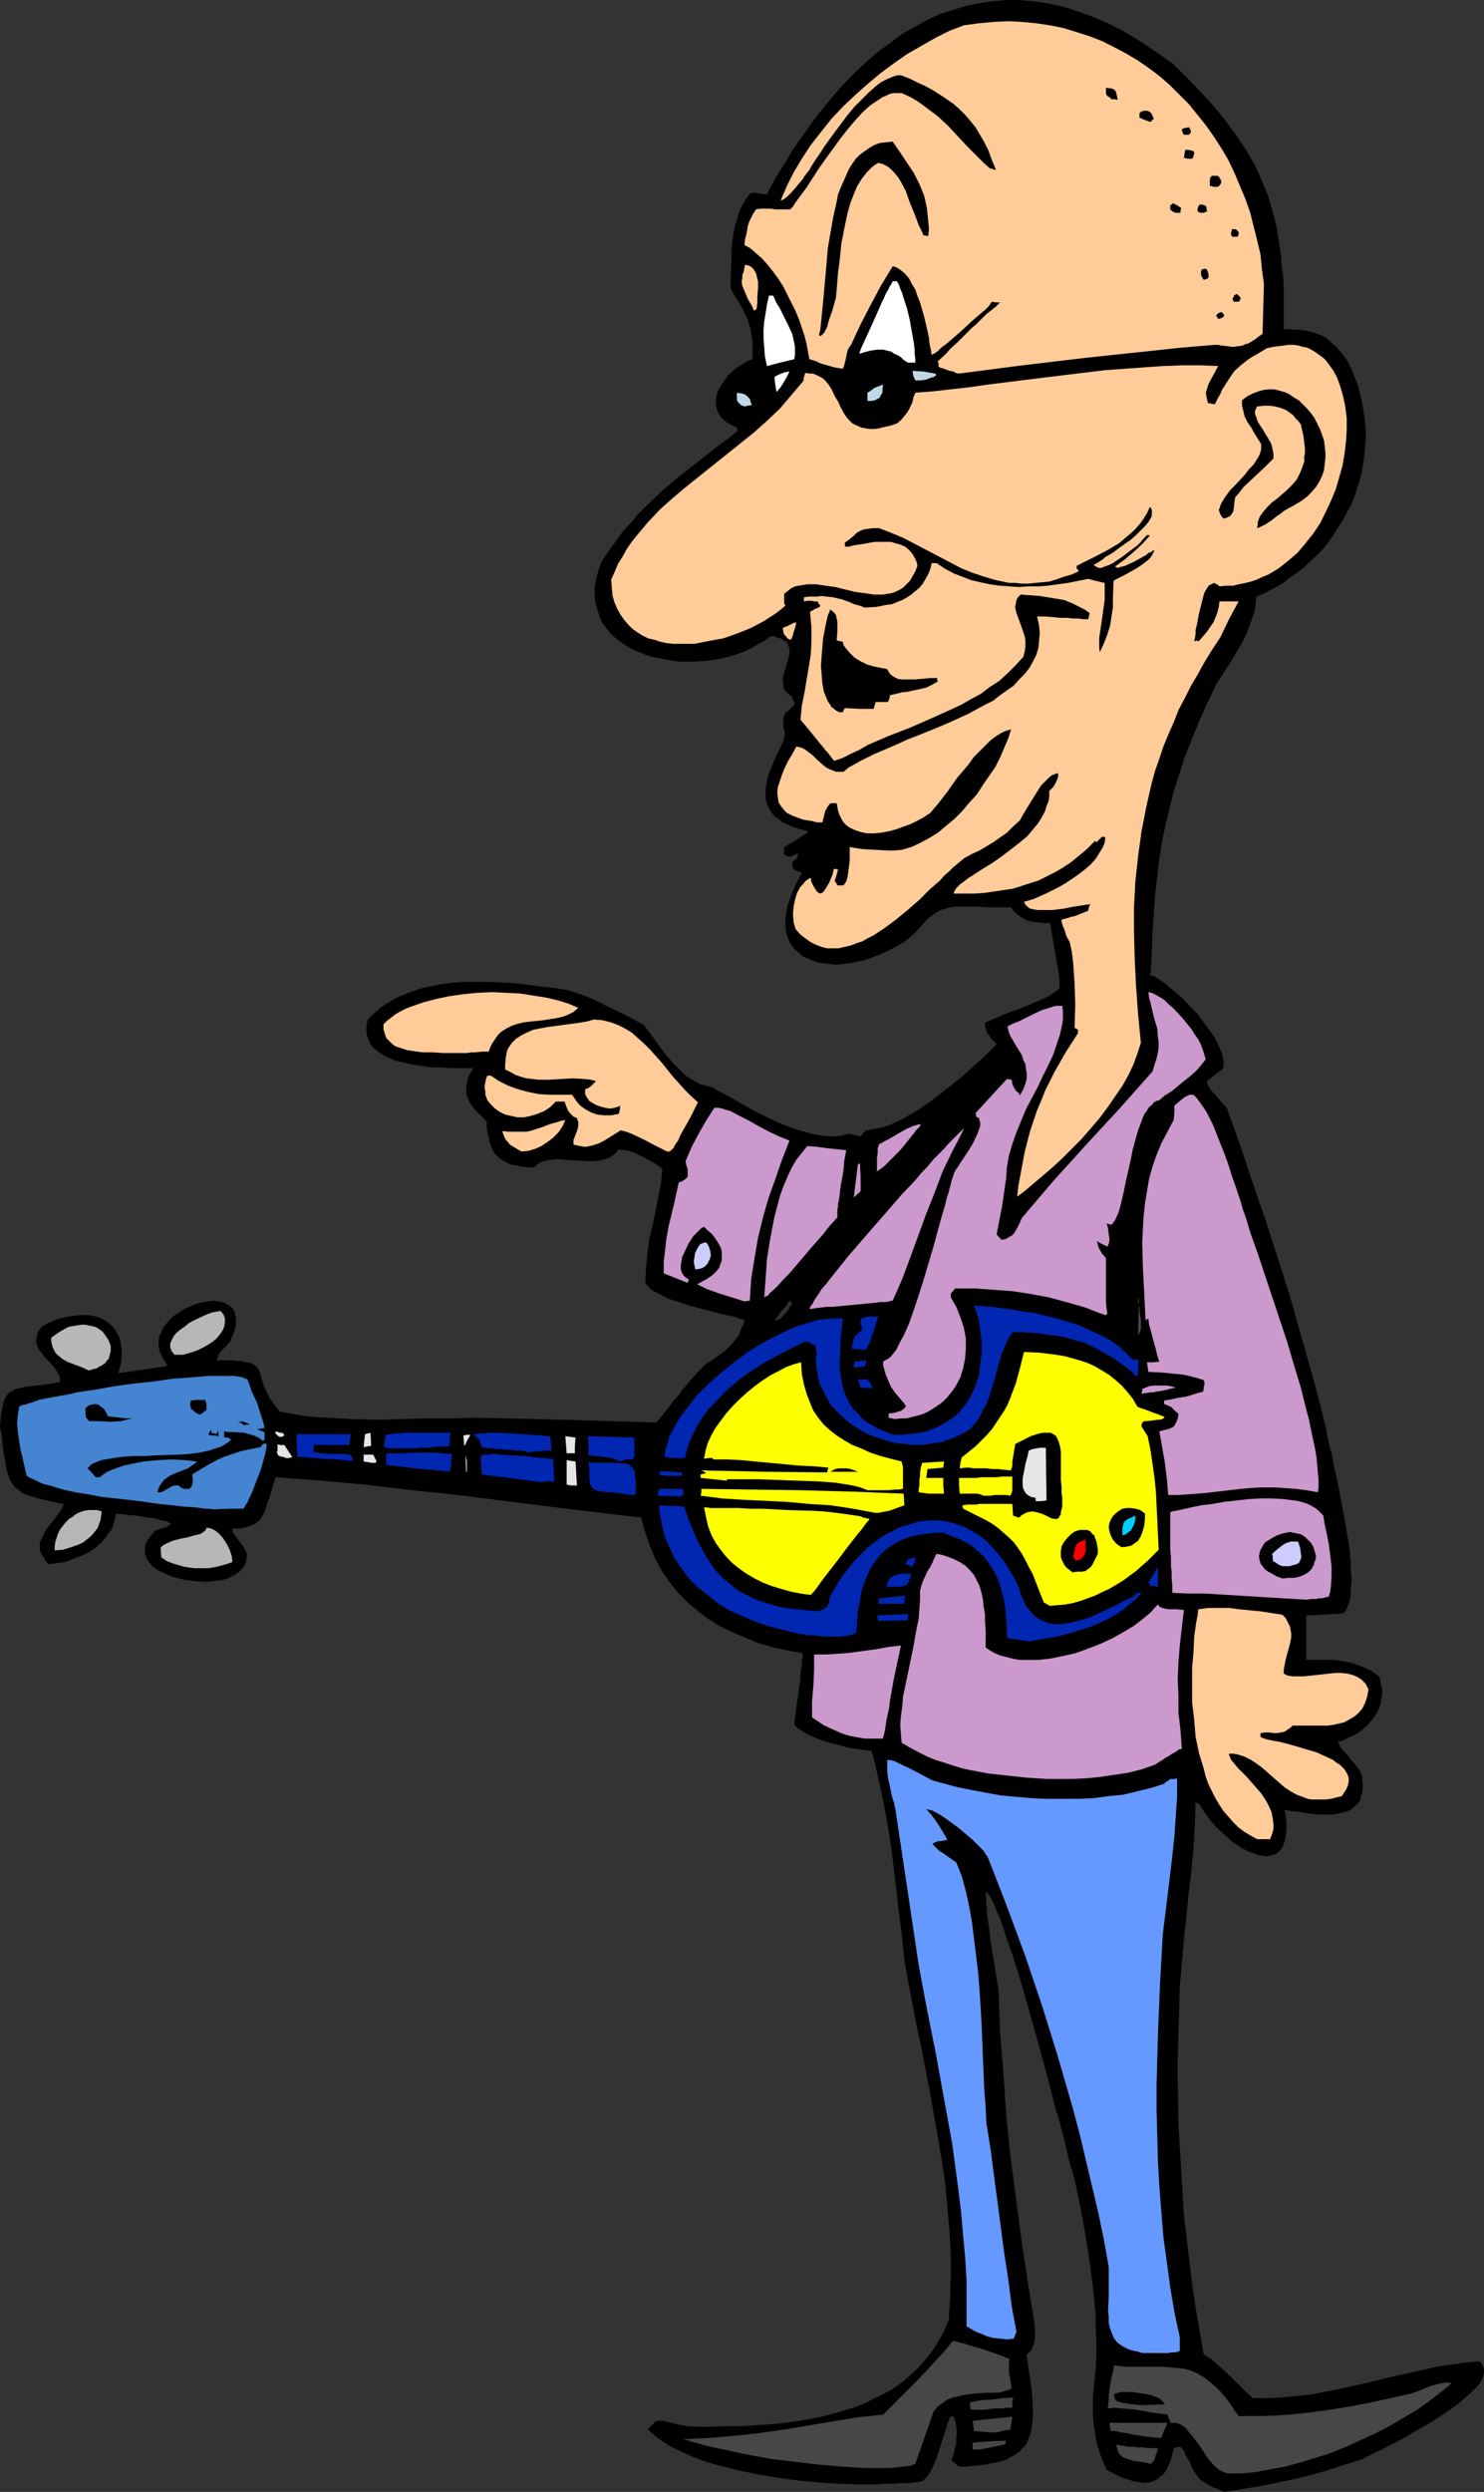 <?xml version="1.0" encoding="UTF-8" standalone="no"?>
<svg
   version="1.0"
   width="92.798mm"
   height="155.711mm"
   id="svg103"
   sodipodi:docname="Bass Player 10.wmf"
   xmlns:inkscape="http://www.inkscape.org/namespaces/inkscape"
   xmlns:sodipodi="http://sodipodi.sourceforge.net/DTD/sodipodi-0.dtd"
   xmlns="http://www.w3.org/2000/svg"
   xmlns:svg="http://www.w3.org/2000/svg">
  <rect width="100%" height="100%" fill="#333333" stroke="none"/>
  <sodipodi:namedview
     id="namedview103"
     pagecolor="#ffffff"
     bordercolor="#000000"
     borderopacity="0.25"
     inkscape:showpageshadow="2"
     inkscape:pageopacity="0.0"
     inkscape:pagecheckerboard="0"
     inkscape:deskcolor="#d1d1d1"
     inkscape:document-units="mm" />
  <defs
     id="defs1">
    <pattern
       id="WMFhbasepattern"
       patternUnits="userSpaceOnUse"
       width="6"
       height="6"
       x="0"
       y="0" />
  </defs>
  <path
     style="fill:#000000;fill-opacity:1;fill-rule:evenodd;stroke:none"
     d="m 289.342,588.515 -1.454,-0.646 -1.292,-0.485 -1.131,-0.646 -0.808,-0.485 -0.808,-0.485 -0.485,-0.485 -0.485,-0.646 -0.323,-0.485 -0.808,-1.293 -0.485,-1.293 -0.485,-0.808 -0.485,-0.808 -0.485,-1.131 -0.808,-0.97 -1.454,0.162 -0.485,1.454 -0.323,1.454 -0.485,1.131 -0.485,1.131 -0.646,0.97 -0.808,0.646 -0.646,0.646 -0.969,0.485 -0.969,0.323 -1.131,0.162 -1.131,-0.162 -1.292,-0.162 -1.454,-0.485 -1.616,-0.485 -1.616,-0.808 -1.939,-0.97 -0.485,-1.131 -0.485,-1.131 -0.808,-2.262 -0.646,-2.262 -0.323,-1.939 -0.323,-2.101 -0.162,-2.101 v -2.262 -2.262 l 0.323,-3.232 0.323,-3.232 0.162,-3.232 v -3.232 l -0.162,-3.232 v -3.07 l -0.646,-6.302 -0.808,-6.302 -0.969,-6.302 -1.131,-6.14 -1.292,-6.302 -0.323,-1.131 -0.323,-1.293 -0.485,-1.616 -0.485,-1.778 -0.485,-2.101 -0.485,-2.101 -0.646,-2.424 -0.646,-2.424 -0.808,-2.585 -0.646,-2.585 -1.454,-5.656 -3.231,-11.635 -1.616,-5.817 -1.616,-5.494 -0.808,-2.585 -0.808,-2.424 -0.808,-2.424 -0.808,-2.262 -0.646,-2.101 -0.646,-1.778 -0.808,-1.778 -0.485,-1.454 -0.646,-1.131 -0.485,-0.97 -0.485,-0.646 -0.485,-0.485 0.162,2.747 0.162,2.909 0.485,2.909 0.323,3.07 0.969,5.979 0.969,5.979 0.323,9.695 0.808,9.695 0.646,9.695 0.969,9.695 1.292,9.695 1.292,9.857 1.454,9.857 1.616,9.857 0.162,1.939 v 2.101 l -0.162,0.97 -0.323,0.97 -0.485,0.97 -0.969,0.808 0.485,3.555 0.485,3.232 0.323,2.747 0.162,2.747 v 2.424 l -0.162,1.939 -0.323,1.939 -0.646,1.616 -0.323,0.808 -0.485,0.646 -0.646,0.646 -0.485,0.646 -0.808,0.485 -0.646,0.485 -0.969,0.485 -0.808,0.485 -1.131,0.323 -1.131,0.323 -1.131,0.162 -1.454,0.323 -1.454,0.162 -1.454,0.162 -1.616,0.162 h -1.777 l -1.777,-1.454 0.485,-1.454 0.323,-1.293 0.323,-1.293 v -1.293 l 0.162,-1.293 -0.162,-1.293 -0.162,-1.131 -0.485,-1.293 h -0.808 l -0.646,1.778 -0.646,2.101 -0.646,1.939 -0.646,2.101 -0.646,1.939 -0.808,1.939 -0.969,1.778 -0.646,0.808 -0.808,0.808 -1.454,0.323 -1.777,0.162 h -1.777 l -1.939,0.162 h -1.939 l -2.1,0.162 h -4.362 l -4.685,-0.162 -4.847,-0.323 -4.847,-0.485 -4.847,-0.646 -4.685,-0.808 -4.685,-0.97 -4.524,-1.131 -2.1,-0.646 -2.1,-0.646 -1.939,-0.808 -1.777,-0.808 -1.777,-0.808 -1.616,-0.808 -1.454,-0.97 -1.454,-0.97 -1.131,-0.97 -1.131,-0.97 0.485,-0.646 0.485,-0.485 0.485,-0.485 0.323,-0.323 0.485,-0.162 h 0.485 0.969 l 1.131,0.323 1.292,0.323 1.454,0.323 1.777,0.323 4.039,0.162 4.362,-0.162 h 4.523 l 4.524,-0.323 4.524,-0.323 4.524,-0.646 4.524,-0.808 4.362,-1.131 2.1,-0.646 2.1,-0.646 2.1,-0.808 1.939,-0.97 1.939,-0.97 1.939,-0.97 1.777,-1.131 1.777,-1.293 1.616,-1.454 1.616,-1.454 1.454,-1.616 1.454,-1.778 1.292,-1.778 1.131,-1.939 1.131,-2.101 0.969,-2.262 0.323,-5.171 0.162,-5.171 v -5.494 l -0.323,-5.332 -0.485,-5.494 -0.485,-5.494 -0.808,-5.494 -0.969,-5.656 -1.939,-10.988 -2.1,-10.827 -1.131,-5.171 -0.969,-5.171 -0.969,-5.009 -0.808,-4.686 -0.646,-6.302 -0.808,-6.302 -1.454,-12.604 -0.969,-6.302 -1.131,-6.14 -1.292,-5.817 -0.646,-2.909 -0.808,-2.909 -2.423,-0.323 -2.585,-0.323 -2.423,-0.646 -2.585,-0.646 -2.423,-0.808 -2.262,-0.97 -0.969,-0.485 -0.969,-0.646 -0.808,-0.485 -0.808,-0.808 0.162,-1.454 0.162,-1.293 0.162,-1.293 0.162,-1.131 0.323,-2.101 0.162,-1.778 0.323,-1.616 v -1.293 l 0.162,-1.131 0.162,-0.808 v -0.808 -0.485 l 0.162,-0.485 v -0.97 l -0.162,-0.323 -3.554,-0.646 -3.554,-0.808 -3.393,-0.97 -3.07,-1.293 -3.07,-1.293 -2.908,-1.454 -2.585,-1.616 -2.585,-1.939 -2.262,-1.939 -2.262,-2.262 -1.939,-2.424 -1.777,-2.585 -1.616,-2.909 -1.292,-3.07 -1.131,-3.232 -0.969,-3.555 -10.824,-1.293 -10.824,-1.293 -21.648,-2.747 -10.824,-1.131 -10.824,-1.293 -10.824,-0.97 -10.663,-0.808 -0.485,1.616 -0.485,1.616 -0.162,0.646 -0.162,0.646 -0.485,1.131 -0.323,1.131 -0.323,0.97 -0.323,0.808 -0.485,0.808 -0.323,0.485 -0.646,0.646 -0.646,0.485 -0.646,0.323 -0.969,0.323 -0.969,0.323 -1.292,0.162 h -1.454 v 0.646 l 0.323,0.646 0.485,0.646 0.485,0.646 0.485,0.646 0.646,0.808 0.485,0.808 0.485,0.97 v 0.97 l -0.162,0.97 -0.323,0.97 -0.646,0.808 -0.646,0.646 -0.808,0.646 -0.969,0.485 -0.969,0.485 -1.131,0.323 -1.131,0.162 -1.292,0.162 -1.292,0.162 -2.746,-0.162 -2.585,-0.323 -1.292,-0.323 -1.292,-0.323 -1.292,-0.485 -0.969,-0.485 -1.131,-0.485 -0.969,-0.646 -0.808,-0.646 -0.646,-0.808 -0.485,-0.646 -0.323,-0.97 -0.162,-0.808 v -0.808 l 0.162,-0.97 0.485,-0.97 0.808,-1.131 0.969,-1.131 0.969,-0.323 0.969,-0.323 0.646,-0.162 0.323,-0.162 0.323,-0.323 h 0.162 l 0.323,-0.323 -0.323,-0.162 -0.485,-0.323 -0.646,-0.162 -0.808,-0.162 -0.969,-0.323 -0.969,-0.162 -4.2,-0.646 -1.939,-0.162 -0.969,-0.162 h -0.646 -0.646 l -0.323,-0.162 -0.323,1.293 -0.323,1.293 -0.485,1.293 -0.808,0.97 -0.808,1.131 -0.808,0.97 -1.131,0.97 -1.131,0.808 -1.131,0.646 -1.292,0.646 -1.292,0.485 -1.292,0.485 -1.292,0.485 -1.292,0.162 -1.292,0.162 -1.292,0.162 -0.808,-0.97 -0.646,-1.131 -0.485,-0.808 -0.162,-0.97 v -0.808 l 0.162,-0.808 0.485,-0.808 0.323,-0.808 0.485,-0.97 0.646,-0.808 1.292,-1.616 1.292,-1.778 0.646,-0.97 0.323,-0.97 -1.292,-0.162 -1.131,-0.323 -2.262,-0.485 L 8.562,353.723 6.947,353.238 5.493,352.753 4.523,351.945 3.554,351.299 2.908,350.33 2.262,349.36 1.939,348.229 1.454,346.936 1.292,345.32 0.969,343.704 0.646,341.604 0.485,339.503 0,336.917 l 0.162,-1.939 0.162,-1.454 0.323,-1.454 0.162,-0.97 0.485,-0.97 0.323,-0.646 0.646,-0.646 0.646,-0.323 0.808,-0.485 0.969,-0.162 1.131,-0.323 1.292,-0.162 1.454,-0.162 1.616,-0.162 0.969,-0.162 0.969,-0.162 2.1,-0.323 v -0.97 l -0.323,-0.808 -0.485,-0.808 -0.485,-0.808 -1.292,-1.454 -1.292,-1.293 -0.485,-0.808 -0.646,-0.646 -0.323,-0.808 -0.323,-0.808 v -0.808 l 0.162,-0.808 0.323,-1.131 0.808,-1.131 1.777,-0.97 1.939,-0.808 1.939,-0.485 1.777,-0.323 1.939,-0.162 h 1.777 l 1.616,0.323 1.454,0.485 1.292,0.808 1.131,0.97 0.969,1.293 0.808,1.454 0.162,0.808 0.162,0.97 0.162,0.97 v 0.97 1.131 l -0.162,1.131 -0.323,1.131 -0.323,1.293 11.147,-1.616 0.162,-0.162 0.323,-0.162 -0.969,-1.293 -0.485,-1.131 -0.485,-1.131 -0.162,-1.131 V 316.557 l 0.162,-0.97 0.485,-0.97 0.485,-1.131 0.646,-0.808 0.808,-0.97 0.808,-0.808 0.969,-0.646 0.969,-0.646 1.131,-0.646 1.131,-0.485 1.131,-0.485 1.131,-0.323 1.131,-0.162 0.969,-0.162 1.131,-0.162 0.969,0.162 0.969,0.162 0.808,0.323 0.808,0.485 0.646,0.485 0.485,0.646 0.323,0.808 0.162,1.131 v 1.131 l -0.162,1.293 -0.485,1.293 -0.646,1.616 -0.969,1.131 -0.969,0.97 -0.808,0.97 -0.162,0.646 -0.323,0.808 h 1.292 1.292 1.131 l 0.808,0.162 h 0.969 l 0.808,0.162 0.646,0.162 h 0.485 l 0.969,0.323 0.646,0.485 0.646,0.485 0.323,0.646 0.323,0.808 0.162,0.808 0.323,0.97 0.323,1.131 0.646,1.293 0.646,1.454 0.485,0.646 0.646,0.808 0.646,0.97 0.646,0.808 2.585,0.485 2.908,0.485 2.746,0.323 2.908,0.162 5.816,0.323 5.977,0.162 11.955,-0.323 h 5.816 l 5.816,-0.162 21.164,0.485 21.325,0.646 1.616,-1.939 1.454,-1.778 1.131,-1.616 1.131,-1.131 0.808,-1.293 0.808,-0.808 0.646,-0.808 0.646,-0.808 0.485,-0.485 0.485,-0.485 0.808,-0.97 0.646,-0.646 0.969,-0.97 1.777,-1.131 1.616,-1.131 1.454,-1.131 1.131,-1.131 0.969,-1.131 0.969,-1.293 0.646,-1.778 0.485,-0.808 0.162,-0.97 -1.292,-0.323 -1.292,-0.485 -1.616,-0.323 -1.616,-0.323 -3.554,-0.97 -3.716,-0.97 -3.393,-1.131 -1.616,-0.485 -1.454,-0.808 -1.292,-0.646 -1.131,-0.646 -0.808,-0.808 -0.646,-0.808 0.162,-3.555 0.323,-3.393 0.485,-3.393 0.808,-3.393 0.646,-3.232 0.646,-3.393 0.646,-3.232 0.323,-3.393 -1.131,-0.808 -1.292,-0.808 -2.746,-1.454 -1.454,-0.646 -1.292,-0.485 -1.292,-0.162 -1.131,-0.162 -0.485,0.485 -0.323,0.485 -1.131,0.808 -1.131,0.485 -1.292,0.323 -1.292,0.162 h -1.454 l -3.07,-0.162 -2.908,-0.162 -1.454,-0.162 -1.292,0.162 -1.292,0.162 -0.969,0.323 -0.969,0.485 -0.808,0.808 h -1.616 l -1.454,-0.162 -1.292,-0.323 -1.292,-0.162 -0.969,-0.485 -0.808,-0.485 -0.808,-0.485 -0.646,-0.646 -0.646,-0.646 -0.485,-0.97 -0.323,-0.808 -0.323,-0.97 -0.162,-0.97 -0.323,-1.293 -0.162,-1.131 v -1.293 l -0.808,-0.808 -0.808,-0.808 -0.808,-0.808 -0.646,-0.646 -0.485,-0.808 -0.485,-0.646 -0.323,-0.808 -0.323,-0.646 -0.162,-0.808 v -0.646 -0.808 l 0.162,-0.808 0.162,-0.808 0.323,-0.97 0.485,-0.808 0.485,-0.97 h -5.331 l -2.1,-0.162 h -2.262 l -2.262,-0.323 -2.262,-0.323 -2.1,-0.485 -2.1,-0.485 -1.939,-0.808 -1.616,-0.97 -0.646,-0.485 -0.646,-0.485 -0.646,-0.646 -0.485,-0.808 -0.323,-0.808 -0.323,-0.808 -0.162,-0.808 v -0.97 -0.97 l 0.323,-1.131 1.131,-1.131 1.131,-0.97 1.131,-0.97 1.292,-0.808 1.292,-0.808 1.292,-0.646 2.746,-1.131 2.908,-0.97 3.07,-0.646 3.07,-0.485 3.07,-0.323 h 3.231 3.231 l 3.231,0.162 3.07,0.162 6.301,0.808 3.07,0.323 2.908,0.485 2.1,0.646 2.262,0.808 2.262,0.97 2.262,1.131 4.685,2.262 4.524,2.424 0.646,0.97 0.808,0.97 0.808,1.131 0.808,1.131 1.777,2.424 1.939,2.262 2.1,2.101 0.969,0.97 1.292,0.808 1.131,0.646 1.131,0.646 1.454,0.323 1.292,0.323 1.292,0.808 1.616,0.808 1.777,0.97 1.939,1.131 1.939,1.131 2.1,1.131 4.362,2.101 2.262,0.97 2.262,0.808 2.262,0.646 2.262,0.646 2.1,0.323 2.1,0.162 2.1,-0.162 1.777,-0.485 2.908,0.646 0.646,-0.808 0.646,-0.646 0.969,-0.162 0.808,-0.162 1.939,-0.323 1.939,-0.646 2.1,-0.97 2.1,-1.131 2.262,-1.293 2.1,-1.454 2.262,-1.616 4.039,-3.232 2.1,-1.616 1.939,-1.778 1.777,-1.616 1.777,-1.616 1.454,-1.454 1.292,-1.293 -0.808,-0.808 -0.646,-0.646 -0.323,-0.646 -0.485,-0.485 -0.162,-0.485 -0.162,-0.646 -0.162,-0.485 v -0.808 l 0.969,-0.485 1.131,-0.485 2.262,-0.97 2.585,-0.97 2.585,-0.97 2.585,-1.131 2.262,-0.97 0.969,-0.485 0.808,-0.646 0.808,-0.485 0.646,-0.485 v -2.262 l -0.323,-2.101 -0.323,-1.939 -0.323,-1.939 -0.646,-3.555 -0.646,-3.717 h -1.616 l -1.454,-0.162 -1.292,-0.162 -1.131,-0.323 -0.969,-0.485 -0.969,-0.646 -0.969,-0.808 -0.808,-1.131 h -2.262 -1.939 -1.777 l -1.777,-0.162 h -1.454 -1.454 -1.292 -1.292 l -1.131,0.162 -1.131,0.323 -1.131,0.323 -1.131,0.646 -1.131,0.808 -1.131,0.97 -1.131,1.293 -1.292,1.454 -1.454,1.293 -1.454,1.131 -1.616,0.97 -1.616,0.808 -1.616,0.808 -1.616,0.646 -1.616,0.646 -1.616,0.485 -1.616,0.323 -1.616,0.323 -1.454,0.162 -1.616,0.162 -1.454,-0.162 -1.454,-0.162 -1.292,-0.162 -1.292,-0.485 -1.131,-0.485 -1.131,-0.485 -0.969,-0.808 -0.969,-0.808 -0.646,-0.808 -0.646,-0.97 -0.485,-1.293 -0.323,-1.131 -0.162,-1.293 v -1.616 l 0.162,-1.454 0.323,-1.778 0.646,-1.778 0.646,-1.778 0.969,-2.101 1.131,-2.101 -0.646,-0.323 -0.485,-0.162 -0.485,-0.162 -0.323,-0.323 -0.162,-0.323 -0.162,-0.162 v -0.485 -0.485 l 0.323,-0.485 0.323,-0.162 0.485,-0.485 0.162,-0.485 0.162,-0.646 -0.808,0.323 -0.323,0.162 -0.323,0.162 -0.808,0.162 -0.485,-0.162 -0.646,-0.323 v -1.616 l 1.131,-0.808 1.131,-0.646 0.808,-0.485 0.808,-0.485 0.323,-0.323 0.323,-0.162 0.485,-0.323 0.485,-0.323 0.162,-0.323 -1.777,-0.485 -1.616,-0.485 -1.454,-0.646 -1.131,-0.485 -0.969,-0.808 -0.969,-0.646 -0.646,-0.808 -0.485,-0.808 -0.485,-0.97 -0.323,-0.97 -0.162,-0.808 v -0.97 -0.97 l 0.162,-0.97 0.323,-1.939 0.646,-1.778 0.808,-1.939 0.808,-1.778 0.808,-1.616 0.646,-1.454 0.162,-0.646 0.162,-0.485 v -0.485 -0.485 -0.323 l -0.323,-0.323 v -0.646 -1.454 -0.646 l 0.323,-0.646 0.162,-0.485 0.646,-0.485 0.646,-0.646 0.808,-0.808 v -0.485 l -0.162,-0.323 -0.323,-0.808 -0.323,-0.485 -0.485,-0.323 -0.485,-0.485 -0.323,-0.323 -0.323,-0.485 -0.162,-1.131 -0.162,-0.97 0.162,-1.131 0.323,-1.131 0.646,-2.101 0.323,-1.131 0.162,-0.97 v -0.97 l -0.323,-0.808 -0.162,-0.323 -0.162,-0.485 -0.485,-0.162 -0.485,-0.323 -0.485,-0.323 -0.808,-0.162 -0.808,-0.323 h -0.808 l -1.454,1.131 -1.616,0.808 -1.616,0.97 -1.777,0.808 -1.777,0.646 -1.777,0.485 -1.939,0.485 -1.939,0.323 -1.939,0.162 -1.939,0.162 h -1.939 -1.939 l -1.939,-0.323 -1.777,-0.323 -1.939,-0.323 -1.777,-0.485 -1.616,-0.646 -1.616,-0.646 -1.454,-0.808 -1.454,-0.97 -1.292,-0.97 -1.292,-1.131 -0.969,-1.293 -0.969,-1.293 -0.646,-1.454 -0.485,-1.616 -0.485,-1.616 -0.162,-1.616 v -1.939 l 0.323,-1.939 0.485,-1.939 0.808,-2.262 1.616,-2.424 1.777,-2.424 1.616,-2.262 1.939,-2.101 1.777,-2.101 1.777,-1.778 3.877,-3.717 4.039,-3.393 4.362,-3.393 2.262,-1.778 2.262,-1.778 2.423,-1.778 2.423,-1.939 -0.162,-0.808 -0.808,-0.323 -0.808,-0.485 -0.646,-0.323 -0.646,-0.485 -0.485,-0.485 -0.485,-0.485 -0.646,-1.131 -0.323,-1.131 -0.162,-1.293 0.162,-1.131 0.323,-1.293 0.646,-1.131 0.808,-1.293 0.808,-1.131 0.969,-0.97 1.131,-0.97 1.292,-0.808 1.292,-0.808 1.292,-0.485 v -1.293 -1.454 -1.131 l -0.162,-1.131 -0.323,-2.262 -0.646,-1.939 -0.808,-1.778 -0.969,-1.939 -1.131,-1.778 -1.131,-1.939 v -3.07 l 0.162,-3.07 v -2.909 l 0.323,-2.909 0.485,-2.747 0.485,-1.454 0.323,-1.293 0.485,-1.293 0.646,-1.293 0.808,-1.293 0.808,-1.131 0.808,-0.162 h 0.646 l 0.485,0.162 h 0.485 l 0.808,0.162 h 0.808 l 1.939,-3.717 2.262,-3.555 2.1,-3.555 2.423,-3.393 2.262,-3.232 2.423,-3.07 2.423,-2.909 2.423,-2.747 2.746,-2.747 2.585,-2.424 2.585,-2.262 2.908,-2.101 2.746,-2.101 2.908,-1.616 2.908,-1.616 3.07,-1.454 3.07,-0.97 3.07,-0.97 3.07,-0.646 3.231,-0.485 L 237.807,0 h 3.231 l 3.393,0.323 3.393,0.485 3.554,0.808 3.554,1.131 3.554,1.293 3.716,1.616 3.716,1.939 3.716,2.262 3.877,2.585 3.877,2.747 1.777,1.778 1.777,1.778 3.231,3.393 3.07,3.393 2.746,3.393 2.423,3.393 2.262,3.393 1.939,3.393 1.616,3.555 1.454,3.555 1.131,3.878 0.969,3.878 0.646,4.201 0.323,2.262 0.162,2.262 0.323,2.262 0.162,2.424 v 2.424 2.585 2.585 2.747 h 1.292 l 1.292,0.162 h 1.131 l 1.131,0.162 1.777,0.323 1.777,0.646 0.808,0.323 0.808,0.485 0.808,0.646 0.646,0.646 0.969,0.808 0.808,0.97 0.808,0.97 0.969,1.293 0.969,1.939 0.808,2.101 0.808,2.101 0.485,1.939 0.485,2.101 0.323,2.101 0.323,2.101 0.162,1.939 v 2.101 l -0.162,2.101 -0.162,1.939 -0.323,2.101 -0.323,1.939 -0.485,1.939 -0.646,1.939 -0.646,1.939 -0.808,1.939 -0.969,1.778 -0.969,1.778 -1.131,1.778 -1.131,1.778 -1.131,1.616 -1.292,1.616 -1.454,1.454 -1.616,1.454 -1.454,1.454 -1.777,1.293 -1.777,1.293 -1.777,1.293 -1.777,0.97 -2.1,1.131 -1.939,0.808 -0.162,1.454 -0.162,1.454 -0.323,1.293 -0.485,1.293 -0.969,2.747 -1.131,2.424 -1.454,2.424 -1.454,2.424 -3.231,5.009 -2.262,4.686 -1.939,4.363 -1.777,4.363 -1.616,4.04 -1.292,4.04 -1.292,4.04 -0.969,3.878 -0.969,4.04 -0.808,3.878 -0.646,4.04 -0.485,4.201 -0.485,4.201 -0.323,4.525 -0.323,4.525 -0.162,5.009 -0.323,5.171 h 0.485 l 0.485,0.162 0.485,0.323 0.485,0.323 1.454,0.97 1.292,1.131 1.616,1.293 1.616,1.454 1.454,1.616 1.616,1.616 1.454,1.939 1.292,1.778 1.292,1.778 0.969,1.778 0.646,1.616 0.323,0.808 0.162,0.808 0.162,0.808 v 0.646 0.646 l -0.323,0.646 -1.777,1.293 -1.777,1.454 v 0.646 l 0.485,0.808 0.485,0.808 0.808,0.808 0.808,0.97 0.646,0.808 0.808,0.808 0.646,0.808 3.07,8.564 2.908,8.726 3.07,8.888 2.908,9.049 2.908,9.049 2.585,9.211 2.585,9.049 2.423,9.049 0.162,0.808 0.162,0.97 0.323,0.97 0.323,1.293 0.162,1.293 0.323,1.293 0.323,1.616 0.485,1.616 0.646,3.393 0.808,3.555 1.454,7.756 0.646,3.717 0.646,3.717 0.323,3.555 v 1.778 l 0.162,1.616 v 1.454 l -0.162,1.293 v 1.454 l -0.162,1.131 -0.323,1.131 -0.323,0.808 -0.323,0.808 -0.646,0.646 -8.724,0.485 v 10.503 h 4.362 2.262 l 2.262,0.323 2.262,0.485 2.1,0.808 1.131,0.485 0.969,0.485 0.969,0.646 0.969,0.808 0.323,1.454 0.323,1.293 v 1.293 l -0.162,1.131 -0.162,1.131 -0.485,1.293 -0.485,0.97 -0.646,0.97 -0.808,0.97 -0.808,0.97 -0.969,0.808 -0.969,0.808 -1.131,0.646 -1.131,0.485 -1.292,0.646 -1.454,0.485 0.162,0.162 0.162,0.323 0.323,0.808 0.808,0.97 0.808,0.808 0.808,1.131 0.969,0.97 0.808,1.131 0.646,0.97 0.323,1.131 v 0.97 l 0.162,0.97 -0.162,0.97 v 0.808 l -0.323,0.646 -0.162,0.808 -0.323,0.646 -0.485,0.485 -0.485,0.485 -0.969,0.808 -1.131,0.485 -1.454,0.323 -1.616,0.323 h -1.454 -1.777 l -1.777,-0.162 -3.231,-0.485 -1.616,-0.162 -1.616,-0.323 0.323,1.616 0.162,1.778 v 1.293 l -0.162,1.293 -0.162,1.131 -0.323,0.97 -0.323,0.808 -0.485,0.646 -0.485,0.485 -0.646,0.485 -0.646,0.162 -0.646,0.162 -0.808,0.162 -0.808,-0.162 h -0.808 l -0.969,-0.323 -0.808,-0.323 -0.969,-0.323 -1.777,-0.97 -1.939,-1.293 -1.777,-1.616 -1.777,-1.616 -1.616,-1.778 -1.454,-1.939 -1.131,-1.939 -0.485,-0.162 -0.485,-0.323 -0.162,5.332 -0.323,5.333 -0.485,5.494 -0.646,5.332 -1.131,10.988 -0.969,10.988 -0.323,11.15 -0.162,5.494 v 5.494 l 0.162,10.665 0.646,10.665 0.323,5.332 0.323,5.333 0.646,5.333 0.646,5.494 0.646,5.332 0.808,5.494 0.969,5.656 0.969,5.494 1.616,0.97 1.454,1.293 1.292,1.131 2.746,2.585 1.454,1.454 1.454,1.454 1.616,1.454 h 3.231 l 3.393,-0.162 3.393,-0.323 3.393,-0.323 3.231,-0.646 3.393,-0.646 6.624,-1.454 6.624,-1.616 6.785,-1.454 3.231,-0.808 3.393,-0.485 3.393,-0.485 3.393,-0.323 0.646,0.646 0.323,0.646 0.162,0.646 v 0.808 l -0.162,0.808 -0.323,0.808 -0.485,0.808 -0.646,0.808 -0.808,0.808 -0.969,0.97 -0.969,0.808 -1.131,0.97 -2.262,1.778 -2.746,1.778 -2.746,1.778 -2.908,1.616 -2.746,1.616 -2.746,1.454 -1.292,0.646 -1.131,0.646 -1.131,0.485 -0.969,0.485 -0.969,0.485 -0.808,0.323 -0.646,0.485 -0.646,0.162 -4.039,1.293 -4.039,1.293 -4.039,1.131 -4.039,0.97 -3.877,0.808 -4.039,0.808 -4.039,0.646 z"
     id="path1" />
  <path
     style="fill:#474747;fill-opacity:1;fill-rule:evenodd;stroke:none"
     d="m 290.15,584.152 -0.969,-0.323 -0.969,-0.485 -0.969,-0.808 -0.808,-0.808 -0.808,-0.97 -0.808,-1.131 -1.454,-2.262 -1.616,-2.101 -0.808,-0.97 -0.646,-0.808 -0.808,-0.646 -0.969,-0.485 -0.808,-0.162 h -0.969 l -0.485,-0.97 -0.323,-0.97 -3.716,-0.485 -3.554,-0.646 -3.393,-0.323 -1.777,-0.162 -1.616,0.162 v -0.97 l 0.162,-0.808 v -1.454 l 0.162,-1.131 0.162,-0.97 0.162,-0.97 0.162,-0.97 0.323,-1.293 0.162,-0.808 0.162,-0.808 2.585,0.323 h 2.423 4.362 1.939 l 1.939,0.162 1.777,0.162 1.616,0.162 1.616,0.485 1.454,0.646 1.616,0.97 1.454,1.131 1.616,1.454 0.808,0.808 0.808,0.97 0.808,0.97 0.808,1.131 0.808,1.293 0.969,1.293 h 5.008 l 5.008,-0.162 5.17,-0.485 5.17,-0.646 5.17,-0.808 5.17,-0.97 5.17,-1.131 5.008,-1.131 2.262,-0.808 2.262,-0.97 1.292,-0.323 1.292,-0.323 1.131,-0.162 1.292,0.162 -2.585,2.101 -2.746,2.101 -2.908,2.101 -3.07,1.778 -3.231,1.939 -3.393,1.778 -3.554,1.616 -3.554,1.616 -3.554,1.454 -3.554,1.131 -3.716,1.131 -3.554,0.97 -3.554,0.646 -3.393,0.646 -3.393,0.323 z"
     id="path2" />
  <path
     style="fill:#474747;fill-opacity:1;fill-rule:evenodd;stroke:none"
     d="m 204.365,582.859 -5.493,-0.323 -5.493,-0.485 -5.493,-0.646 -5.493,-0.646 -5.331,-0.97 -5.331,-1.131 -5.17,-1.131 -5.008,-1.454 3.07,-0.162 2.908,-0.162 5.977,-0.485 5.816,-0.646 5.816,-0.808 11.632,-1.939 5.816,-0.97 6.139,-0.646 4.2,-4.201 4.362,-4.363 4.039,-4.363 2.1,-2.262 1.777,-2.262 0.323,0.162 h 0.646 l 0.646,0.323 0.969,0.162 0.969,0.323 1.131,0.323 2.262,0.646 2.262,0.808 0.969,0.323 0.969,0.323 0.808,0.323 0.646,0.323 0.646,0.162 0.162,0.323 -0.162,0.485 v 0.646 0.808 0.808 l 0.323,1.939 0.323,1.939 -0.646,0.485 -0.808,0.162 -0.808,0.323 -1.131,0.162 h -1.131 -1.292 l -2.585,0.162 -2.746,0.323 -1.292,0.323 -1.454,0.323 -1.292,0.485 -1.131,0.808 -1.131,0.808 -0.969,1.131 -4.362,12.443 -1.292,0.485 -1.454,0.162 -1.616,0.162 -1.616,0.162 h -1.616 -1.616 -1.454 z"
     id="path3" />
  <path
     style="fill:#474747;fill-opacity:1;fill-rule:evenodd;stroke:none"
     d="m 271.41,581.728 -0.808,-0.162 -0.969,-0.162 -1.454,-0.162 -1.131,-0.323 -0.969,-0.323 -0.808,-0.323 -0.646,-0.646 -0.323,-0.485 -0.162,-0.485 -0.162,-0.646 -0.162,-0.646 3.07,0.485 h 1.131 l 0.646,0.162 h 0.646 0.969 l 0.969,0.162 h 1.131 1.292 l -0.162,0.323 v 0.646 l -0.323,0.485 -0.162,0.808 -0.323,0.646 -0.323,0.485 -0.485,0.323 h -0.323 z"
     id="path4" />
  <path
     style="fill:#474747;fill-opacity:1;fill-rule:evenodd;stroke:none"
     d="m 229.891,578.496 v -1.616 l 4.039,-0.323 3.877,-0.162 -0.162,0.323 v 0.485 l -1.131,0.323 -0.969,0.162 -1.454,0.323 -0.808,0.162 -0.969,0.162 -0.969,0.162 h -0.646 z"
     id="path5" />
  <path
     style="fill:#474747;fill-opacity:1;fill-rule:evenodd;stroke:none"
     d="m 273.672,575.749 -3.07,-0.323 -2.908,-0.485 -1.454,-0.323 -1.292,-0.162 -1.292,-0.323 h -1.131 l -0.323,-1.939 h 13.732 l -0.808,1.778 -0.646,1.778 z"
     id="path6" />
  <path
     style="fill:#474747;fill-opacity:1;fill-rule:evenodd;stroke:none"
     d="m 233.929,574.456 -1.939,-0.162 -1.777,-0.162 -0.323,-2.424 4.685,-0.485 4.685,-0.485 -0.485,3.07 -1.131,0.162 -0.808,0.162 -0.646,0.162 -0.485,0.162 h -0.808 z"
     id="path7" />
  <path
     style="fill:#474747;fill-opacity:1;fill-rule:evenodd;stroke:none"
     d="m 229.406,568.962 -0.162,-0.808 v -0.808 l 2.585,-0.485 2.585,-0.162 2.423,-0.323 2.585,-0.162 -0.162,1.131 v 1.293 h -1.292 l -1.131,0.162 h -0.969 -0.969 l -1.292,0.162 -1.131,0.162 h -2.262 z"
     id="path8" />
  <path
     style="fill:#000000;fill-opacity:1;fill-rule:evenodd;stroke:none"
     d="m 270.279,567.993 h -1.292 l -0.808,-0.162 h -0.808 l -0.646,-0.162 -1.292,-0.162 -0.646,-0.162 -0.969,-0.323 -0.323,-0.485 v -0.323 l -0.162,-0.323 v -0.485 l 0.485,-0.162 0.485,-0.162 0.808,-0.162 h 0.808 1.777 l 2.1,0.323 1.939,0.323 0.969,0.323 0.808,0.323 0.646,0.323 0.485,0.485 0.485,0.485 0.162,0.323 z"
     id="path9" />
  <path
     style="fill:#6699ff;fill-opacity:1;fill-rule:evenodd;stroke:none"
     d="m 269.956,555.712 -0.969,-0.323 -0.808,-0.162 -0.808,-0.162 -0.808,-0.323 -0.646,-0.323 -0.646,-0.323 -1.131,-0.808 -0.808,-0.97 -0.485,-1.131 -0.485,-1.293 -0.323,-1.293 v -1.454 l -0.162,-1.454 0.162,-3.232 v -3.555 -3.555 l -1.131,-6.302 -1.292,-6.302 -1.454,-6.14 -1.454,-6.14 -1.454,-6.14 -1.616,-6.14 -1.777,-6.14 -1.777,-6.14 -3.716,-11.958 -4.039,-11.958 -4.362,-11.796 -4.524,-11.635 -0.485,-0.646 -0.485,-0.808 -0.808,-0.808 -0.808,-0.808 -0.969,-0.97 -1.131,-0.97 -2.1,-1.778 -2.423,-1.778 -1.131,-0.808 -0.969,-0.646 -0.969,-0.485 -0.808,-0.485 -0.808,-0.162 -0.646,-0.162 1.292,1.454 1.292,1.778 1.131,1.778 0.646,1.131 0.646,1.131 -0.969,0.162 -0.808,0.162 h -0.485 l -0.323,0.162 -0.485,0.162 -0.485,0.323 0.485,0.485 0.485,0.485 0.646,0.646 0.808,0.485 1.616,1.131 1.616,1.131 1.292,3.232 0.969,3.555 0.808,3.717 0.646,3.717 0.485,3.878 0.485,3.878 0.485,4.04 0.323,4.04 0.485,8.08 0.323,8.08 0.323,7.756 0.323,3.878 0.162,3.717 0.969,5.979 0.808,6.14 1.616,12.281 0.808,6.14 0.969,6.302 0.808,6.302 1.131,6.14 -0.646,1.616 -1.616,0.162 -1.454,-0.162 -1.616,-0.162 -1.454,-0.323 -1.454,-0.646 -1.292,-0.485 -1.131,-0.646 -1.131,-0.646 v -5.332 -5.494 l -0.323,-5.333 -0.485,-5.333 -0.485,-5.494 -0.646,-5.333 -1.454,-10.827 -1.939,-10.665 -1.939,-10.665 -2.1,-10.503 -1.939,-10.342 -2.746,-18.421 -2.746,-18.26 -0.323,-1.616 -0.485,-1.454 -0.646,-3.07 -0.323,-1.454 -0.162,-1.454 v -1.454 -1.293 l 1.292,0.162 1.131,0.485 1.292,0.646 1.454,0.646 2.746,1.454 2.746,1.454 2.908,0.808 3.07,0.808 3.231,0.646 3.393,0.646 3.554,0.646 3.554,0.323 3.716,0.323 3.554,0.162 h 3.716 3.716 l 3.716,-0.162 3.554,-0.485 3.393,-0.323 3.393,-0.808 3.231,-0.808 3.07,-0.97 0.323,-0.323 0.485,-0.323 0.485,-0.323 0.162,-0.162 h 0.323 0.646 l 0.646,-0.162 v 4.525 l -0.323,4.525 -0.323,4.686 -0.485,4.686 -1.131,9.372 -1.131,9.211 -0.646,11.635 -0.485,11.796 -0.323,11.958 v 5.979 l 0.162,5.979 0.162,6.14 0.323,5.817 0.485,6.14 0.485,5.979 0.808,5.817 0.808,5.979 0.969,5.817 1.292,5.979 v 3.232 l -0.485,0.162 -0.485,0.162 h -1.131 l -0.485,0.162 z"
     id="path10" />
  <path
     style="fill:#ffcc99;fill-opacity:1;fill-rule:evenodd;stroke:none"
     d="m 297.097,434.357 -1.454,-0.808 -1.616,-0.97 -1.292,-0.97 -1.292,-1.293 -1.131,-1.293 -1.131,-1.293 -0.969,-1.454 -0.969,-1.616 -0.808,-1.616 -0.808,-1.616 -0.646,-1.778 -0.485,-1.939 -1.131,-3.717 -0.808,-3.878 -0.323,-4.04 -0.485,-4.04 v -4.04 -4.04 l 0.323,-3.717 0.162,-3.717 0.485,-3.393 0.323,-1.616 0.162,-1.454 2.423,-0.323 h 2.423 2.423 l 2.423,0.323 5.008,0.485 5.17,0.808 0.808,0.808 0.485,0.97 0.485,0.97 0.162,0.808 0.162,0.808 v 0.97 l -0.323,1.616 -0.485,1.778 -0.485,1.778 -0.323,1.616 -0.162,0.97 v 0.808 l 0.969,0.485 1.292,0.162 h 1.131 1.454 l 2.908,-0.323 2.908,-0.323 1.616,-0.162 h 1.292 l 1.454,0.162 1.292,0.323 1.131,0.485 0.969,0.646 0.485,0.485 0.485,0.485 0.323,0.646 0.323,0.646 -0.162,0.97 -0.162,0.808 -0.485,1.454 -0.646,1.293 -0.969,1.131 -0.969,0.808 -1.131,0.646 -1.131,0.646 -1.292,0.323 -1.454,0.323 -1.292,0.162 h -2.908 -2.746 -2.585 l -0.485,0.485 -0.485,0.323 -0.969,0.646 -0.808,0.162 -0.969,0.162 h -0.808 l -0.969,-0.162 h -0.969 l -1.131,0.162 v 0.485 0.323 l 0.162,0.162 0.323,0.162 0.485,0.162 0.485,0.162 0.808,0.162 0.646,0.162 0.969,0.162 0.808,0.162 1.939,0.485 2.262,0.646 2.1,0.646 2.262,0.646 2.1,0.97 1.777,0.808 0.808,0.646 0.808,0.485 0.646,0.646 0.485,0.485 0.485,0.808 0.323,0.646 0.162,0.646 v 0.808 l -0.162,0.808 -0.323,0.808 -0.485,0.808 -0.646,0.97 -1.292,0.323 -1.292,0.323 -1.292,0.162 h -1.131 -0.969 -1.131 l -0.969,-0.162 -0.808,-0.323 -1.777,-0.646 -1.454,-0.808 -1.454,-0.97 -1.292,-1.131 -1.292,-1.131 -1.292,-1.131 -1.292,-1.131 -1.292,-0.97 -1.454,-0.97 -1.616,-0.808 -1.616,-0.485 -0.969,-0.162 h -0.969 v 0.323 l 0.162,0.323 0.323,0.808 0.808,0.97 0.808,0.97 0.969,0.97 1.131,1.131 2.262,2.585 1.131,1.293 0.969,1.454 0.808,1.454 0.646,1.454 0.323,1.616 0.162,1.454 v 0.808 l -0.162,0.808 -0.323,0.97 -0.323,0.808 h -1.616 z"
     id="path11" />
  <path
     style="fill:#cc99cc;fill-opacity:1;fill-rule:evenodd;stroke:none"
     d="m 247.338,420.137 -4.847,-0.323 -4.524,-0.485 -4.362,-0.485 -4.362,-0.808 -2.1,-0.485 -2.1,-0.646 -1.939,-0.646 -2.1,-0.646 -1.939,-0.808 -1.939,-0.97 -2.1,-1.131 -1.939,-1.131 -0.162,-2.101 -0.162,-2.101 0.162,-2.101 0.323,-2.262 0.162,-2.262 0.485,-2.262 0.969,-4.686 0.969,-4.686 0.808,-4.525 0.485,-2.262 0.162,-2.262 0.162,-2.262 v -2.101 l 0.323,-1.293 0.485,-1.293 0.969,-2.101 0.646,-0.97 0.485,-0.97 0.485,-1.131 0.485,-0.97 0.969,0.162 1.131,0.323 1.777,0.646 1.616,0.808 1.292,0.808 1.131,1.131 0.969,1.131 0.646,1.293 0.646,1.293 0.485,1.616 0.323,1.616 0.162,1.616 0.323,1.778 v 1.778 l 0.162,2.101 v 4.04 l 0.969,0.646 1.131,0.646 1.131,0.485 1.131,0.323 1.292,0.323 1.292,0.323 1.292,0.162 h 1.292 2.908 l 2.908,-0.323 3.07,-0.646 2.908,-0.646 3.07,-1.131 2.908,-1.131 2.746,-1.293 2.585,-1.454 2.423,-1.454 2.1,-1.616 1.939,-1.616 0.808,-0.97 0.808,-0.808 0.323,0.485 0.646,0.323 0.646,0.162 0.969,0.162 h 1.777 l 1.777,0.162 -0.485,4.201 -0.485,4.201 -0.323,3.878 -0.162,4.04 0.162,3.878 v 4.04 l 0.485,4.201 0.323,4.363 -0.808,0.162 -0.323,0.323 -0.485,0.323 -0.646,0.323 -0.485,0.323 -0.485,0.323 -0.646,0.323 -0.646,0.485 -0.808,0.485 -0.969,0.646 -3.231,1.131 -3.231,0.808 -3.231,0.485 -3.231,0.485 -3.231,0.323 -3.231,0.162 z"
     id="path12" />
  <path
     style="fill:#cc99cc;fill-opacity:1;fill-rule:evenodd;stroke:none"
     d="m 204.365,410.603 -1.777,-0.323 -1.777,-0.323 -1.616,-0.485 -1.454,-0.646 -1.454,-0.646 -1.454,-0.646 -1.454,-0.97 -1.454,-0.97 v -3.878 l 0.323,-3.717 0.162,-3.717 v -1.778 -1.778 h 2.908 l 2.585,-0.162 2.423,-0.162 2.423,-0.323 4.685,-0.646 2.585,-0.485 2.908,-0.323 -1.616,7.595 -0.646,3.555 -0.323,1.778 -0.162,1.616 -0.323,1.454 -0.323,1.454 -0.162,1.131 -0.162,1.131 -0.162,0.808 -0.162,0.646 -0.162,0.485 v 0.323 z"
     id="path13" />
  <path
     style="fill:#0026b2;fill-opacity:1;fill-rule:evenodd;stroke:none"
     d="m 243.3,387.657 -5.331,-0.808 v -2.262 l -0.162,-2.262 -0.162,-2.101 -0.323,-2.101 -0.485,-1.939 -0.485,-1.778 -0.646,-1.778 -0.808,-1.616 -0.969,-1.454 -0.969,-1.454 -1.292,-1.293 -1.454,-1.293 -1.454,-0.97 -1.777,-0.97 -2.1,-0.808 -2.1,-0.808 h -1.454 l -1.454,0.162 -1.292,0.162 -1.292,0.162 -2.262,0.485 -2.1,0.808 -1.777,0.97 -1.616,1.131 -1.454,1.293 -1.131,1.454 -1.131,1.616 -0.808,1.778 -0.808,1.939 -0.646,2.101 -0.323,2.101 -0.485,2.424 -0.162,2.424 -0.162,2.585 -0.646,0.323 -0.485,0.162 -1.292,0.323 -1.616,0.162 h -1.616 -1.616 l -1.616,-0.162 -1.292,-0.162 h -1.292 l -3.231,-0.646 -3.393,-0.808 -3.07,-0.808 -3.231,-1.131 -2.908,-1.293 -2.908,-1.293 -2.585,-1.616 -2.423,-1.939 -2.423,-1.939 -2.1,-2.101 -1.777,-2.424 -1.616,-2.424 -0.646,-1.454 -0.646,-1.293 -0.646,-1.454 -0.485,-1.454 -0.323,-1.616 -0.323,-1.616 -0.323,-1.778 -0.162,-1.616 2.908,0.162 h 1.616 l 1.454,0.162 0.969,2.909 1.131,2.747 1.131,2.585 1.292,2.424 1.292,2.101 1.454,2.101 1.616,1.778 1.939,1.616 1.777,1.454 2.1,1.131 2.423,1.131 2.423,0.808 2.585,0.808 2.908,0.485 3.231,0.323 3.231,0.323 0.808,-0.323 0.646,-0.162 0.485,-0.323 0.323,-0.323 0.162,-0.485 0.323,-0.323 v -0.646 l 0.162,-0.808 1.131,-1.939 1.131,-1.939 1.131,-1.616 1.292,-1.616 1.292,-1.616 1.292,-1.293 1.454,-1.454 1.454,-1.131 1.454,-1.131 1.454,-0.97 1.616,-0.808 1.454,-0.808 1.454,-0.485 1.616,-0.485 1.616,-0.485 1.454,-0.162 1.616,-0.162 h 1.616 l 1.454,0.162 1.616,0.323 1.454,0.485 1.616,0.485 1.454,0.808 1.454,0.808 1.454,0.97 1.292,1.131 1.292,1.454 1.292,1.454 1.292,1.616 1.131,1.778 1.131,1.939 1.131,2.101 0.323,1.293 0.485,1.293 0.485,0.97 0.485,1.131 0.646,0.808 0.646,0.808 0.646,0.646 0.646,0.485 0.646,0.485 0.808,0.323 0.808,0.323 0.808,0.323 1.616,0.162 1.939,-0.162 1.777,-0.323 1.939,-0.485 2.1,-0.646 2.1,-0.97 4.2,-1.939 2.1,-1.131 2.1,-0.97 0.323,-0.485 0.162,-0.162 0.323,-0.162 h 0.485 0.485 l -1.292,1.454 -1.454,1.131 -1.454,1.293 -1.454,0.97 -1.616,0.97 -1.616,0.808 -1.777,0.808 -1.616,0.646 -3.554,1.131 -3.554,0.97 -3.554,0.646 z"
     id="path14" />
  <path
     style="fill:#0026b2;fill-opacity:1;fill-rule:evenodd;stroke:none"
     d="m 207.596,382.809 -0.323,-1.293 3.716,-0.162 3.554,-0.162 v 1.454 z"
     id="path15" />
  <path
     style="fill:#ffff00;fill-opacity:1;fill-rule:evenodd;stroke:none"
     d="m 248.146,379.254 -1.454,-0.808 -0.969,-2.424 -0.808,-2.101 -0.808,-2.101 -0.969,-1.778 -0.808,-1.616 -0.808,-1.454 -0.969,-1.454 -0.969,-1.293 -1.131,-1.131 -1.131,-0.97 -1.292,-1.131 -1.292,-0.97 -1.616,-0.97 -1.616,-0.808 -1.939,-0.97 -1.939,-0.97 -0.162,-0.485 v -0.323 l 1.131,-0.162 h 1.131 0.969 l 0.808,-0.162 h 1.454 1.131 2.262 1.292 0.808 0.808 l 0.162,2.747 0.808,0.323 0.646,0.162 0.485,-0.485 0.485,-0.323 0.646,-0.323 0.485,-0.162 0.969,-0.162 0.969,0.162 1.131,0.323 0.808,0.323 1.616,0.808 0.808,0.162 h 0.485 l 0.323,-0.162 0.162,-0.162 0.162,-0.323 0.323,-0.485 v -0.485 l 0.162,-0.646 0.162,-0.646 v -2.101 l -0.162,-1.131 v -1.454 l -0.162,-1.616 v -3.555 -1.616 -1.454 l -0.162,-1.131 -0.323,-1.131 -0.323,-0.808 -0.323,-0.646 -0.646,-0.485 -0.646,-0.323 h -0.969 -0.969 l -1.292,0.323 -1.454,0.485 -1.616,0.808 -0.969,0.485 -0.969,0.485 -0.162,0.162 v 0.323 l -0.162,0.808 -0.323,1.939 -0.162,0.97 v 0.97 l -0.162,0.646 -0.162,0.323 v 0.162 l -1.777,-0.162 -1.454,-0.162 h -1.292 l -1.292,-0.162 h -0.969 -0.808 -0.646 -0.646 l -0.969,-0.162 h -0.808 l -1.454,0.162 0.162,-1.293 0.323,-1.293 1.616,-1.293 1.616,-1.293 1.292,-1.293 1.292,-1.293 1.292,-1.454 0.969,-1.454 0.969,-1.454 0.969,-1.454 0.808,-1.454 0.646,-1.616 1.292,-3.393 0.969,-3.555 0.969,-3.878 3.716,0.162 3.877,0.485 1.939,0.323 1.777,0.485 1.777,0.485 1.939,0.646 1.777,0.808 1.616,0.97 1.616,0.97 1.616,1.293 1.454,1.293 1.292,1.454 1.292,1.616 1.131,1.939 0.808,0.323 0.969,0.323 2.1,0.808 0.969,0.323 0.808,0.323 0.485,0.162 0.162,0.162 h 0.162 l -0.323,0.323 -0.323,0.162 -0.485,0.162 h -0.646 l -1.131,0.162 -1.292,0.162 h -0.485 l -0.485,0.162 -0.162,0.323 -0.162,0.323 v 0.485 l 0.323,0.485 0.485,0.808 0.323,0.485 0.323,0.485 0.646,3.232 0.485,3.232 0.485,3.393 0.323,3.232 0.323,6.625 0.162,3.555 0.162,3.555 -1.292,1.293 -1.292,1.293 -1.292,1.131 -1.454,1.293 -3.07,2.262 -1.616,0.97 -1.616,0.97 -1.777,0.808 -1.616,0.808 -1.777,0.646 -1.777,0.646 -1.777,0.485 -1.777,0.323 -1.777,0.162 z"
     id="path16" />
  <path
     style="fill:#0026b2;fill-opacity:1;fill-rule:evenodd;stroke:none"
     d="m 208.404,378.77 h -0.485 -0.323 l 0.162,-1.293 6.301,-0.646 -0.323,0.97 v 0.808 l -0.485,0.162 h -0.485 -0.323 z"
     id="path17" />
  <path
     style="fill:#cc99cc;fill-opacity:1;fill-rule:evenodd;stroke:none"
     d="m 308.729,377.8 -8.078,-0.485 -7.916,-0.485 -7.916,-0.485 h -3.877 l -3.877,-0.162 v -1.778 l -0.162,-1.778 v -1.454 l -0.162,-1.293 v -1.131 -0.97 l -0.162,-1.939 v -1.778 -2.909 -1.131 -2.909 l 0.485,-0.162 0.808,-0.162 0.808,-0.162 0.808,-0.162 2.1,-0.485 2.423,-0.485 2.585,-0.323 2.746,-0.485 2.908,-0.323 2.746,-0.323 2.908,-0.162 h 2.746 l 2.746,0.162 2.423,0.323 1.131,0.162 1.131,0.323 0.969,0.323 0.969,0.485 0.808,0.485 0.646,0.485 0.646,0.646 0.646,0.646 0.162,1.131 0.162,0.97 0.485,2.262 0.485,2.424 0.323,2.585 0.323,2.585 v 2.424 l -0.162,2.424 -0.162,1.131 -0.323,1.293 h -0.485 l -0.485,0.162 -0.808,0.162 h -0.485 l -0.808,0.162 h -1.131 z"
     id="path18" />
  <path
     style="fill:#ffff00;fill-opacity:1;fill-rule:evenodd;stroke:none"
     d="m 191.602,376.669 -2.423,-0.323 -2.423,-0.485 -2.262,-0.646 -2.1,-0.646 -2.1,-0.808 -1.939,-0.97 -1.939,-1.131 -1.616,-1.131 -1.616,-1.293 -1.454,-1.454 -1.292,-1.616 -1.292,-1.778 -0.969,-1.778 -0.808,-2.101 -0.485,-2.101 -0.485,-2.424 h 0.646 l 0.808,0.162 h 0.969 0.969 2.262 2.423 l 2.746,0.162 h 2.908 l 5.977,0.323 5.977,0.162 2.746,0.162 2.746,0.323 2.423,0.323 2.262,0.323 0.969,0.162 0.808,0.323 0.808,0.162 0.646,0.162 -0.162,0.323 -0.323,0.323 -0.646,0.808 -0.808,1.131 -0.969,1.131 -1.131,1.454 -1.131,1.454 -2.423,3.232 -2.262,2.909 -1.131,1.454 -0.808,1.131 -0.808,1.131 -0.646,0.808 -0.323,0.323 -0.162,0.162 z"
     id="path19" />
  <path
     style="fill:#0026b2;fill-opacity:1;fill-rule:evenodd;stroke:none"
     d="m 209.535,374.891 0.162,-0.97 0.323,-0.808 0.646,-0.646 0.646,-0.323 0.808,-0.323 0.969,-0.162 h 2.1 l 0.162,0.323 -0.485,1.293 -0.485,0.97 -0.808,0.323 -0.808,0.162 h -0.485 -0.646 -0.969 z"
     id="path20" />
  <path
     style="fill:#0026b2;fill-opacity:1;fill-rule:evenodd;stroke:none"
     d="m 271.895,374.568 -0.485,-0.808 2.262,-3.717 v 4.686 l -0.969,-0.162 z"
     id="path21" />
  <path
     style="fill:#000000;fill-opacity:1;fill-rule:evenodd;stroke:none"
     d="m 303.074,372.791 -1.292,-0.485 -1.131,-0.646 -0.969,-0.485 -0.808,-0.646 -0.485,-0.646 -0.485,-0.646 -0.162,-0.646 -0.162,-0.646 v -0.646 l 0.162,-0.646 0.162,-0.646 0.323,-0.485 0.323,-0.646 0.485,-0.646 1.292,-0.808 1.454,-0.808 1.454,-0.485 1.616,-0.323 0.808,0.162 0.808,0.162 0.808,0.162 0.646,0.323 0.646,0.485 0.646,0.646 0.646,0.646 0.485,0.808 0.323,0.97 0.323,1.131 v 0.808 l -0.323,0.808 -0.162,0.646 -0.323,0.646 -0.323,0.485 -0.485,0.485 -0.969,0.646 -1.131,0.485 -1.292,0.323 h -1.454 z"
     id="path22" />
  <path
     style="fill:#000000;fill-opacity:1;fill-rule:evenodd;stroke:none"
     d="m 253.477,371.336 -0.808,-0.646 -0.646,-0.485 -0.485,-0.646 -0.323,-0.646 -0.323,-0.646 -0.162,-0.646 v -0.646 -0.646 l 0.162,-1.131 0.646,-1.131 0.808,-0.97 0.808,-0.808 0.969,-0.646 1.131,-0.323 h 1.131 0.485 l 0.485,0.162 0.485,0.323 0.323,0.485 0.485,0.323 0.162,0.646 0.323,0.808 0.162,0.808 0.162,0.97 v 1.131 l -0.646,1.293 -0.485,0.97 -0.485,0.808 -0.646,0.485 -0.646,0.485 -0.808,0.162 h -1.131 z"
     id="path23" />
  <path
     style="fill:#b7b7b7;fill-opacity:1;fill-rule:evenodd;stroke:none"
     d="m 47.497,370.367 h -1.454 l -1.292,-0.162 -1.131,-0.162 -1.131,-0.323 -1.131,-0.323 -0.969,-0.323 -1.131,-0.485 -1.131,-0.808 -0.162,-2.262 0.485,-0.485 0.808,-0.485 1.454,-0.646 1.777,-0.485 1.777,-0.323 1.616,-0.485 0.808,-0.162 0.646,-0.162 0.485,-0.323 0.485,-0.323 0.323,-0.323 0.162,-0.485 h 0.485 l 0.646,0.162 0.969,0.485 1.131,0.97 0.808,0.97 0.808,1.293 0.646,1.293 0.485,1.454 0.162,1.454 -1.939,0.646 -1.939,0.485 -1.777,0.323 z"
     id="path24" />
  <path
     style="fill:#0026b2;fill-opacity:1;fill-rule:evenodd;stroke:none"
     d="m 215.189,369.882 -0.485,-0.323 h -0.323 -0.323 l 0.162,-0.646 0.162,-0.323 0.162,-0.323 0.323,-0.162 h 0.323 l 0.323,-0.162 h 0.485 l 0.485,-0.162 -0.162,0.485 v 0.485 l -0.323,0.485 -0.162,0.323 -0.485,0.485 z"
     id="path25" />
  <path
     style="fill:#ccccff;fill-opacity:1;fill-rule:evenodd;stroke:none"
     d="m 303.074,369.882 -0.808,-0.323 -0.485,-0.323 -0.485,-0.323 -0.323,-0.162 -0.162,-0.323 v -0.485 -0.323 l -0.162,-0.646 1.292,-1.131 1.454,-1.131 0.646,-0.323 0.969,-0.323 h 0.808 0.969 l 0.485,1.454 0.162,1.293 0.162,0.97 -0.162,0.323 -0.323,0.808 -0.323,0.323 -0.323,0.162 -0.485,0.162 -0.646,0.162 -0.485,0.162 h -0.808 z"
     id="path26" />
  <path
     style="fill:#ff0000;fill-opacity:1;fill-rule:evenodd;stroke:none"
     d="m 254.285,368.589 -0.323,-0.485 -0.323,-0.323 0.162,-0.808 0.162,-0.808 0.162,-0.646 0.162,-0.485 0.323,-0.485 0.485,-0.323 0.646,-0.323 0.808,-0.323 v 0.646 1.616 0.808 l -0.323,0.646 -0.485,0.646 -0.646,0.485 h -0.323 z"
     id="path27" />
  <path
     style="fill:#b7b7b7;fill-opacity:1;fill-rule:evenodd;stroke:none"
     d="m 12.924,366.165 v -0.97 l 0.162,-1.131 0.323,-0.97 0.323,-0.97 0.485,-0.97 0.646,-0.808 0.646,-0.808 0.808,-0.808 0.808,-0.485 0.808,-0.646 0.969,-0.485 0.969,-0.323 0.969,-0.162 h 0.969 1.131 l 1.131,0.323 -0.162,0.97 -0.162,1.131 -0.323,0.808 -0.323,0.97 -0.646,0.808 -0.485,0.646 -0.808,0.808 -0.646,0.485 -0.808,0.646 -0.969,0.485 -1.777,0.646 -2.1,0.646 z"
     id="path28" />
  <path
     style="fill:#000000;fill-opacity:1;fill-rule:evenodd;stroke:none"
     d="m 264.948,365.358 -1.131,-0.808 -0.808,-0.97 -0.485,-0.97 -0.323,-0.97 -0.162,-0.97 0.162,-0.97 0.323,-0.808 0.485,-0.808 0.646,-0.646 0.808,-0.646 0.808,-0.485 0.969,-0.162 h 0.969 l 1.131,0.162 1.131,0.323 1.131,0.808 v 1.293 l -0.162,1.454 -0.323,1.293 -0.485,1.293 -0.646,1.131 -0.485,0.323 -1.131,0.808 -0.808,0.162 -0.646,0.162 z"
     id="path29" />
  <path
     style="fill:#00ccff;fill-opacity:1;fill-rule:evenodd;stroke:none"
     d="m 265.271,362.61 v -0.97 -0.808 l 0.162,-0.646 0.162,-0.646 0.323,-0.323 0.646,-0.485 0.808,-0.323 0.969,-0.485 v 0.808 l -0.162,0.808 -0.323,0.808 -0.323,0.646 -0.323,0.485 -0.646,0.485 -0.646,0.485 z"
     id="path30" />
  <path
     style="fill:#ffff00;fill-opacity:1;fill-rule:evenodd;stroke:none"
     d="m 206.788,357.278 -2.585,-0.485 -2.585,-0.485 -5.331,-0.808 -5.17,-0.323 -5.17,-0.485 -10.178,-0.485 -5.17,-0.323 -5.008,-0.646 0.162,-0.808 v -0.808 l 11.793,0.162 11.793,0.162 12.117,0.323 12.117,0.485 0.162,2.747 -3.554,1.293 -1.777,0.323 -0.808,0.162 z"
     id="path31" />
  <path
     style="fill:#4484d1;fill-opacity:1;fill-rule:evenodd;stroke:none"
     d="m 50.405,356.47 -0.969,-0.162 h -0.969 l -1.131,-0.162 -1.131,-0.162 -2.746,-0.162 -2.908,-0.323 -3.07,-0.323 -3.231,-0.485 -6.785,-0.808 -3.231,-0.323 -3.393,-0.646 -3.07,-0.485 -2.908,-0.646 -2.585,-0.808 -1.292,-0.323 -1.131,-0.323 -0.969,-0.485 -0.969,-0.485 -0.808,-0.323 -0.808,-0.485 -0.969,-4.201 -0.485,-2.101 -0.323,-1.939 -0.323,-2.101 -0.162,-1.939 0.162,-2.101 0.323,-1.939 0.485,-0.323 0.808,-0.162 0.969,-0.323 1.131,-0.323 1.292,-0.485 1.454,-0.323 1.777,-0.323 1.777,-0.323 1.939,-0.323 1.939,-0.485 4.362,-0.646 4.523,-0.808 4.685,-0.646 4.685,-0.485 4.523,-0.646 2.262,-0.162 2.1,-0.162 2.1,-0.162 1.777,-0.162 h 1.777 1.616 1.454 1.454 l 0.969,0.162 0.969,0.162 0.646,0.323 0.485,0.162 0.485,1.293 0.485,1.454 1.292,2.747 0.969,3.07 0.485,1.454 0.323,1.454 -1.777,0.323 1.777,0.646 v 0.808 0.97 l -0.323,0.323 -1.131,-0.808 -1.131,-0.485 -1.131,-0.323 -1.131,-0.323 -2.423,-0.162 h -1.292 l -0.969,-0.162 v 1.454 h 0.485 0.323 l 0.323,0.162 0.323,0.162 0.162,0.162 -0.646,0.646 -0.808,0.485 -0.808,0.485 -0.969,0.323 -1.939,0.646 -2.262,0.485 -2.423,0.323 -2.585,0.162 -5.331,0.162 -2.746,0.162 h -2.585 l -2.423,0.162 -2.262,0.323 -1.939,0.323 -0.969,0.162 -0.808,0.323 -0.808,0.323 -0.646,0.323 -0.485,0.485 -0.485,0.485 0.969,0.97 0.969,1.131 h 0.969 l 0.808,-0.646 0.969,-0.646 1.131,-0.485 1.292,-0.485 1.454,-0.485 1.454,-0.323 3.231,-0.646 3.393,-0.323 3.231,-0.162 3.07,0.162 1.616,0.162 1.292,0.162 -0.485,0.485 -0.485,0.323 -1.131,0.808 -2.908,1.131 -1.454,0.646 -0.646,0.485 -0.646,0.485 -0.485,0.646 -0.485,0.646 -0.323,0.646 -0.323,0.97 h 0.808 l 0.485,-0.162 2.262,-1.293 0.646,-0.162 h 0.969 l 0.323,0.485 0.485,0.162 0.162,0.162 h 0.485 0.969 l 0.323,-0.323 0.323,-0.485 0.162,-0.97 v -0.808 l -0.162,-0.808 2.1,-1.293 1.939,-1.131 1.777,-0.97 1.777,-0.808 1.939,-0.646 1.939,-0.646 2.262,-0.485 2.423,-0.485 0.646,-0.808 h 0.808 v 0.646 l -0.162,0.808 -0.162,0.97 -0.323,1.131 -0.646,2.424 -0.969,2.424 -0.969,2.585 -0.485,1.131 -0.485,0.97 -0.323,0.808 -0.485,0.646 -0.323,0.646 -0.162,0.162 h -3.554 z"
     id="path32" />
  <path
     style="fill:#e5e5e5;fill-opacity:1;fill-rule:evenodd;stroke:none"
     d="m 244.754,354.531 v -0.808 l -0.969,-0.162 -0.646,-0.323 -0.646,-0.485 -0.323,-0.485 -0.323,-0.646 -0.162,-0.808 v -0.808 -0.808 l 0.323,-1.616 0.323,-1.778 0.485,-1.778 0.323,-1.454 0.808,-0.323 0.808,-0.162 0.969,-0.162 h 0.646 0.808 l 0.162,12.443 -1.292,0.162 z"
     id="path33" />
  <path
     style="fill:#0026b2;fill-opacity:1;fill-rule:evenodd;stroke:none"
     d="m 160.423,353.4 -5.008,-0.162 0.162,-0.808 0.162,-0.808 h 5.654 l 0.162,1.293 -0.485,0.323 -0.162,0.162 -0.323,0.162 z"
     id="path34" />
  <path
     style="fill:#ffff00;fill-opacity:1;fill-rule:evenodd;stroke:none"
     d="m 232.476,353.238 -0.808,-0.323 -0.646,-0.162 h -1.616 -1.292 -0.646 -0.646 l -0.162,-1.939 v -1.778 h 1.454 1.292 1.292 l 1.292,-0.162 h 0.969 0.969 0.808 0.808 l 1.292,-0.162 h 1.131 1.292 v 0.97 1.131 1.131 l -0.162,0.646 -0.323,0.646 -0.969,-0.162 h -0.808 -1.939 l -0.969,0.162 h -0.646 -0.646 z"
     id="path35" />
  <path
     style="fill:#0026b2;fill-opacity:1;fill-rule:evenodd;stroke:none"
     d="m 149.922,353.077 -2.1,-0.162 -1.616,-0.323 -1.454,-0.162 h -1.292 l -0.969,-0.162 -0.969,-0.162 -0.646,-0.162 -0.485,-0.162 -0.323,-0.323 -0.323,-0.485 -0.323,-0.485 v -0.646 l -0.162,-0.808 v -0.97 -1.293 l -0.162,-1.454 1.777,0.162 h 1.454 3.716 l 0.969,0.162 h 0.808 l 0.646,0.162 0.485,0.323 0.485,0.485 0.323,0.485 0.323,0.646 v 0.97 l 0.162,1.131 v 1.454 1.616 h -0.162 z"
     id="path36" />
  <path
     style="fill:#cc99cc;fill-opacity:1;fill-rule:evenodd;stroke:none"
     d="m 276.095,353.077 -0.323,-3.878 -0.485,-3.878 -0.646,-3.717 -0.646,-3.555 1.131,-0.323 0.808,-0.162 0.808,-0.323 0.646,-0.323 0.323,-0.485 0.323,-0.646 0.323,-0.808 0.162,-1.131 -0.646,-0.485 -0.485,-0.485 -0.323,-0.323 -0.323,-0.323 -0.808,-0.323 -0.323,-0.162 -0.485,-0.162 v -0.808 l 0.969,-0.162 0.808,-0.162 0.808,-0.162 0.646,-0.162 1.131,-0.162 0.969,-0.162 1.616,-0.485 0.969,-0.323 1.292,-0.323 0.162,-0.646 v -0.646 l 0.162,-0.323 v -0.323 -0.323 l -0.162,-0.485 -1.616,-0.485 -1.777,-0.485 -1.616,-0.323 -1.616,-0.162 -3.231,-0.323 -3.231,-0.162 -0.162,-1.131 -0.162,-1.131 h 1.454 l 1.454,-0.162 -0.485,-1.454 -0.323,-1.454 -0.646,-2.262 -0.646,-2.424 -0.323,-1.131 -0.162,-1.454 -0.323,0.162 -0.323,0.323 -0.323,-6.302 -0.323,-6.14 -0.162,-6.14 0.162,-3.07 0.162,-2.909 0.323,-3.07 0.485,-2.909 0.485,-2.909 0.808,-2.909 0.969,-2.747 1.131,-2.747 1.454,-2.747 1.454,-2.747 0.162,-1.616 v -0.97 -0.808 l 1.131,-0.97 0.969,-0.808 0.485,-0.323 0.646,-0.323 0.485,-0.162 h 0.808 l 0.808,0.808 0.808,1.131 0.808,1.131 0.808,1.293 1.454,2.909 1.131,2.909 1.292,3.232 1.131,3.07 0.969,3.07 0.969,2.747 0.485,1.454 0.485,1.454 0.485,1.778 0.646,1.778 0.646,2.101 0.646,2.101 0.808,2.262 0.808,2.262 0.808,2.424 0.808,2.424 1.777,5.333 1.777,5.333 1.777,5.332 1.616,5.494 1.616,5.333 1.292,5.171 0.646,2.424 0.485,2.424 0.485,2.262 0.485,2.262 0.323,1.939 0.162,1.939 0.162,1.939 0.162,1.616 v 1.454 l -0.162,1.293 -2.746,-0.485 -2.423,-0.323 -2.423,-0.162 -2.262,-0.162 h -2.262 -2.1 l -4.039,0.323 -4.039,0.485 -4.2,0.485 -4.2,0.323 -2.262,0.162 z"
     id="path37" />
  <path
     style="fill:#ffff00;fill-opacity:1;fill-rule:evenodd;stroke:none"
     d="m 219.551,352.753 -1.292,-0.162 -1.131,-0.162 v -0.808 l 0.162,-0.808 v -0.808 -0.485 l 0.162,-0.97 v -0.808 l 0.162,-1.131 0.162,-0.485 0.162,-0.646 2.585,-0.162 2.585,-0.162 -0.162,1.454 -1.939,0.162 -1.777,0.162 -0.323,2.101 h 4.039 v 1.778 l 0.162,1.939 h -1.777 z"
     id="path38" />
  <path
     style="fill:#ffff00;fill-opacity:1;fill-rule:evenodd;stroke:none"
     d="m 205.011,351.945 -1.616,-0.646 -1.939,-0.485 -1.939,-0.323 -2.1,-0.323 -2.1,-0.162 -2.262,-0.162 -4.685,-0.162 -4.523,-0.162 -4.524,-0.162 h -5.816 -1.616 l -0.162,0.323 -3.07,-0.323 -1.616,-0.162 -1.454,-0.162 v -0.808 l 0.646,-0.162 0.646,-0.162 -0.485,-0.323 -0.323,-0.162 -0.323,-0.162 14.863,0.323 14.863,0.162 0.162,-0.646 0.162,-0.485 -3.554,-0.323 -3.554,-0.162 -6.785,-0.646 -3.554,-0.323 -3.231,-0.323 -3.393,-0.162 h -3.07 l -0.162,-0.162 -0.162,-0.162 h -0.969 l -0.969,0.162 0.323,-1.778 0.485,-1.778 0.808,-1.778 0.969,-1.778 1.292,-1.778 1.454,-1.939 1.454,-1.616 1.616,-1.616 1.777,-1.616 1.777,-1.454 1.777,-1.293 1.939,-1.293 1.939,-0.97 1.777,-0.97 1.777,-0.646 1.777,-0.485 0.162,2.747 0.485,2.424 0.646,2.262 0.808,2.101 0.808,1.939 1.131,1.616 1.292,1.616 1.616,1.454 1.454,1.131 1.777,1.131 1.939,1.131 2.1,0.808 2.1,0.97 2.423,0.808 2.423,0.646 2.585,0.646 0.162,0.646 0.162,0.646 v 1.616 3.555 l -0.969,0.162 h -0.808 l -1.616,0.162 h -0.808 -1.131 -0.646 z"
     id="path39" />
  <path
     style="fill:#e5e5e5;fill-opacity:1;fill-rule:evenodd;stroke:none"
     d="m 134.736,350.814 -0.485,-0.162 h -0.323 v -5.817 l 0.969,0.162 1.131,0.162 0.162,2.747 0.162,2.909 z"
     id="path40" />
  <path
     style="fill:#0026b2;fill-opacity:1;fill-rule:evenodd;stroke:none"
     d="m 127.789,350.006 -13.894,-1.778 -0.162,-2.101 -0.162,-2.101 0.323,-0.323 0.485,-0.162 h 0.646 l 0.969,-0.162 h 1.131 l 1.131,0.162 2.746,0.162 2.908,0.162 2.746,0.323 1.292,0.162 h 0.969 l 0.969,0.162 h 0.808 l 0.162,2.747 0.162,2.585 h -1.777 z"
     id="path41" />
  <path
     style="fill:#0026b2;fill-opacity:1;fill-rule:evenodd;stroke:none"
     d="m 157.192,348.552 -0.808,-0.162 h -0.646 l 0.162,-0.323 0.162,-0.646 5.008,0.323 0.162,0.323 v 0.162 0.162 l -0.162,0.162 z"
     id="path42" />
  <path
     style="fill:#e5e5e5;fill-opacity:1;fill-rule:evenodd;stroke:none"
     d="m 110.179,347.744 -0.162,-4.04 0.162,0.646 0.162,0.646 v 0.485 2.101 h -0.162 z"
     id="path43" />
  <path
     style="fill:#000000;fill-opacity:1;fill-rule:evenodd;stroke:none"
     d="m 196.288,347.582 0.485,-0.323 0.646,-0.323 0.808,-0.162 h 0.808 0.969 l 0.969,0.162 0.969,0.323 0.808,0.323 z"
     id="path44" />
  <path
     style="fill:#0026b2;fill-opacity:1;fill-rule:evenodd;stroke:none"
     d="m 105.01,347.421 -6.947,-0.646 -6.785,-0.808 v -2.747 h 3.554 l 3.877,-0.162 h 4.039 l 1.939,0.162 2.1,0.162 -0.323,4.04 z"
     id="path45" />
  <path
     style="fill:#e5e5e5;fill-opacity:1;fill-rule:evenodd;stroke:none"
     d="m 87.885,345.482 -0.969,-0.162 -0.969,-0.162 v -1.616 h 2.262 l 0.808,1.616 -0.162,0.162 -0.162,0.162 h -0.323 z"
     id="path46" />
  <path
     style="fill:#0026b2;fill-opacity:1;fill-rule:evenodd;stroke:none"
     d="m 146.529,345.159 -0.969,-0.485 -1.131,-0.323 -1.939,-0.323 -1.777,-0.162 -1.616,-0.162 v -2.262 l -0.162,-2.262 5.493,0.162 5.493,0.162 v 1.454 1.131 0.808 0.97 l -0.162,0.323 -0.162,0.485 h -0.969 -0.646 l -0.646,0.162 -0.323,0.162 z"
     id="path47" />
  <path
     style="fill:#0026b2;fill-opacity:1;fill-rule:evenodd;stroke:none"
     d="m 82.554,344.997 -3.07,-0.323 -3.07,-0.162 -6.139,-0.485 -0.162,-2.747 v -2.585 h 12.763 l -0.162,1.293 -0.162,1.293 h -8.401 v 0.808 l -0.162,0.808 1.131,0.162 0.646,0.162 h 0.808 l 0.969,0.162 h 0.485 0.808 0.808 0.969 1.131 l 1.131,0.162 0.162,0.323 0.162,0.323 0.162,0.323 v 0.162 l -0.162,0.323 z"
     id="path48" />
  <path
     style="fill:#e5e5e5;fill-opacity:1;fill-rule:evenodd;stroke:none"
     d="m 68.337,344.351 h -0.646 l -0.485,-0.162 -0.485,-0.162 h -0.323 l -0.646,-0.323 -0.162,-0.323 -0.162,-0.485 0.162,-0.323 v -1.454 l 0.808,0.162 h 0.808 l 1.939,2.909 h -0.485 z"
     id="path49" />
  <path
     style="fill:#0026b2;fill-opacity:1;fill-rule:evenodd;stroke:none"
     d="m 158.807,344.351 -0.969,-0.162 -0.808,-0.162 0.162,-1.454 0.485,-1.293 0.323,-1.454 0.646,-1.454 0.808,-1.454 0.808,-1.454 0.969,-1.454 1.131,-1.454 1.131,-1.454 1.131,-1.454 2.746,-2.747 2.908,-2.585 3.231,-2.585 3.231,-2.424 3.393,-2.101 3.393,-1.778 3.393,-1.616 1.616,-0.646 1.616,-0.485 1.616,-0.485 1.616,-0.485 1.616,-0.162 1.454,-0.162 h 1.454 1.292 l -0.485,4.363 -0.162,4.201 -0.162,1.939 0.162,2.101 0.323,1.939 0.323,1.778 0.646,1.778 0.808,1.778 0.969,1.454 1.454,1.454 0.646,0.808 0.808,0.646 0.969,0.646 0.969,0.485 0.969,0.646 1.292,0.485 1.131,0.485 1.292,0.485 h 1.777 l 1.616,-0.162 1.454,-0.162 1.454,-0.162 1.454,-0.323 1.292,-0.485 1.292,-0.485 1.131,-0.646 1.131,-0.646 0.969,-0.646 1.131,-0.808 0.808,-0.808 0.808,-0.97 0.808,-0.97 0.646,-0.97 0.646,-1.131 0.485,-1.131 0.485,-1.131 0.808,-2.424 0.323,-2.585 0.323,-2.747 v -2.585 l -0.323,-2.909 -0.485,-2.909 -0.969,-2.747 2.1,0.162 2.262,0.162 2.262,0.323 2.585,0.323 2.423,0.485 2.746,0.323 2.585,0.646 2.585,0.646 2.746,0.808 2.585,0.808 2.423,1.131 2.423,1.131 2.262,1.131 2.1,1.454 1.777,1.616 1.616,1.616 h 0.646 l 0.808,0.162 -0.162,1.616 v 1.778 l -0.162,0.162 -0.323,0.162 -1.777,-1.616 -1.777,-1.293 -1.777,-1.293 -1.777,-0.97 -1.616,-0.97 -1.616,-0.808 -1.616,-0.808 -1.777,-0.485 -1.616,-0.485 -1.777,-0.485 -1.777,-0.323 -1.777,-0.162 -1.939,-0.323 -1.939,-0.162 -2.262,-0.162 h -2.262 l -0.808,0.97 -0.646,1.293 -0.485,1.131 -0.646,1.454 -0.808,2.747 -0.808,3.07 -0.969,3.07 -0.485,1.616 -0.646,1.616 -0.808,1.454 -0.808,1.616 -0.969,1.454 -1.292,1.454 -1.292,0.808 -1.454,0.646 -1.292,0.646 -1.454,0.485 -1.454,0.485 -1.616,0.162 -1.454,0.323 -1.616,0.162 h -1.454 l -1.616,-0.162 -1.454,-0.162 -1.454,-0.162 -1.454,-0.323 -1.454,-0.485 -1.454,-0.485 -1.454,-0.485 -1.454,-0.646 -1.292,-0.808 -1.292,-0.808 -1.131,-0.808 -1.131,-0.97 -1.131,-0.97 -0.969,-1.131 -0.969,-0.97 -0.808,-1.293 -0.646,-1.293 -0.646,-1.293 -0.646,-1.293 -0.323,-1.454 -0.323,-1.454 -0.162,-1.616 -0.162,-1.454 0.162,-0.485 0.162,-0.323 v -0.323 l -0.162,-0.485 v -0.485 l -0.162,-0.808 -0.485,-0.323 -0.485,-0.162 -0.485,-0.323 -0.485,-0.162 h -0.646 l -4.524,2.262 -4.523,2.424 -2.1,1.293 -2.262,1.454 -2.1,1.616 -1.939,1.616 -1.777,1.616 -1.777,1.939 -1.777,1.778 -1.454,2.101 -1.292,2.101 -1.131,2.262 -0.969,2.424 -0.646,2.585 z"
     id="path50" />
  <path
     style="fill:#0026b2;fill-opacity:1;fill-rule:evenodd;stroke:none"
     d="m 124.558,343.058 v -0.162 l -0.162,-0.162 -1.616,-0.162 h -1.131 l -1.131,-0.162 h -0.969 l -0.969,-0.162 h -0.646 -0.646 l -0.485,-0.162 h -0.969 l -1.292,-0.162 -0.646,-0.162 -0.323,-0.808 -0.162,-0.646 -0.162,-0.485 -0.323,-0.162 -0.485,-0.485 -0.646,-0.323 0.646,-0.162 0.969,-0.162 h 0.969 l 0.969,-0.162 h 2.423 l 2.585,0.162 5.331,0.323 2.423,0.162 0.969,0.162 h 0.969 l 0.323,3.393 h -0.808 -0.808 l -1.131,0.162 h -0.969 l -0.646,0.162 h -0.323 l -0.808,0.162 z"
     id="path51" />
  <path
     style="fill:#e5e5e5;fill-opacity:1;fill-rule:evenodd;stroke:none"
     d="m 133.928,343.22 -0.323,-4.04 1.131,0.162 1.292,0.162 -0.162,1.939 v 1.778 z"
     id="path52" />
  <path
     style="fill:#0026b2;fill-opacity:1;fill-rule:evenodd;stroke:none"
     d="m 92.409,342.088 -0.808,-0.162 -0.808,-0.162 0.162,-1.454 0.162,-1.454 1.454,-0.162 0.808,-0.162 h 1.292 l 0.808,-0.162 h 4.847 1.777 4.362 l -0.162,1.616 -0.162,1.616 h -1.131 -0.969 l -1.616,0.162 -1.616,0.162 h -1.454 l -1.454,0.162 h -1.616 -1.777 z"
     id="path53" />
  <path
     style="fill:#e5e5e5;fill-opacity:1;fill-rule:evenodd;stroke:none"
     d="m 85.946,341.765 0.162,-1.616 0.162,-1.454 0.646,-0.162 0.646,-0.162 0.162,3.07 z"
     id="path54" />
  <path
     style="fill:#e5e5e5;fill-opacity:1;fill-rule:evenodd;stroke:none"
     d="m 109.695,341.442 -0.162,-2.424 0.808,-0.162 h 0.808 l -0.323,0.646 -0.485,0.808 -0.323,0.808 -0.162,0.162 z"
     id="path55" />
  <path
     style="fill:#e5e5e5;fill-opacity:1;fill-rule:evenodd;stroke:none"
     d="m 66.075,339.341 -0.323,-0.162 -0.323,-0.323 -0.323,-0.323 v -0.485 l 0.646,0.162 0.485,0.162 h 0.323 0.162 l 0.323,0.323 0.162,0.162 -0.162,0.323 h -0.162 l -0.323,0.162 z"
     id="path56" />
  <path
     style="fill:#000000;fill-opacity:1;fill-rule:evenodd;stroke:none"
     d="m 49.597,339.018 -0.162,-0.162 -0.162,-0.162 0.323,-0.646 0.485,-0.485 -0.162,0.323 v 0.485 l 1.292,0.323 0.162,-0.485 0.162,-0.323 0.162,1.293 -0.969,-0.162 z"
     id="path57" />
  <path
     style="fill:#000000;fill-opacity:1;fill-rule:evenodd;stroke:none"
     d="m 57.675,336.594 -0.646,-0.485 -0.808,-0.323 h 1.454 l 0.323,0.162 0.485,0.162 0.646,0.323 h -0.808 z"
     id="path58" />
  <path
     style="fill:#000000;fill-opacity:1;fill-rule:evenodd;stroke:none"
     d="m 21.002,335.625 -0.323,-0.485 -0.323,-0.323 -0.162,-0.97 v -1.293 l 0.808,-0.646 0.646,-0.162 0.808,-0.162 0.808,0.162 0.646,0.485 0.646,0.485 0.485,0.808 0.485,0.97 2.908,0.323 1.454,0.162 h 1.454 l -1.454,0.323 -1.292,0.323 -2.585,0.162 -2.423,-0.162 z"
     id="path59" />
  <path
     style="fill:#cc99cc;fill-opacity:1;fill-rule:evenodd;stroke:none"
     d="m 211.474,335.14 -1.454,-0.323 v -0.97 l 1.292,-0.162 0.969,-0.323 0.646,-0.162 0.485,-0.323 0.323,-0.323 0.323,-0.323 v -0.162 l -0.162,-0.323 -0.323,-0.485 -0.323,-0.323 -0.808,-0.97 -0.969,-1.131 -0.969,-1.454 -0.485,-1.131 -0.323,-0.808 -0.323,-0.646 -0.162,-0.646 -0.323,-1.131 -0.162,-0.646 v -0.808 l 0.485,-0.323 0.646,-0.323 0.646,-0.485 0.646,-0.808 0.646,-0.808 0.485,-0.97 0.646,-1.293 0.646,-1.131 0.646,-1.454 0.646,-1.454 1.131,-3.232 1.131,-3.393 1.131,-3.555 2.262,-7.595 0.969,-3.555 0.969,-3.555 0.969,-3.232 0.323,-1.454 0.485,-1.454 0.323,-1.293 0.323,-1.293 0.323,-0.97 0.323,-0.97 0.323,-0.646 0.485,-0.646 0.485,-0.808 0.646,-0.97 1.292,-1.939 1.292,-2.101 0.485,-1.131 0.485,-0.97 0.323,-0.97 0.323,-0.808 v -0.808 l -0.162,-0.646 -0.162,-0.485 -0.646,-0.323 v -0.485 l -0.162,-0.323 3.716,-4.04 3.716,-4.04 1.131,0.162 0.162,0.97 0.323,0.808 0.646,0.97 0.485,0.323 0.323,0.646 0.808,-1.454 0.485,-1.293 0.323,-1.131 v -1.293 l -0.162,-1.131 -0.162,-1.131 -0.485,-0.97 -0.323,-1.131 -1.131,-1.778 -1.131,-1.939 -0.485,-0.808 -0.323,-0.808 -0.162,-0.646 -0.162,-0.808 1.292,-0.646 1.616,-0.646 3.554,-1.778 1.777,-0.808 1.616,-0.485 0.969,-0.323 0.646,-0.162 h 0.808 0.646 l 0.162,1.131 v 0.97 1.131 l -0.162,1.131 -0.485,2.262 -0.808,2.424 -0.808,2.424 -1.131,2.424 -1.292,2.585 -1.292,2.747 -2.746,5.171 -1.131,2.747 -1.131,2.747 -0.969,2.747 -0.808,2.747 -0.485,2.747 -0.162,2.585 -0.969,6.625 -1.292,6.625 1.131,1.293 0.969,-0.162 0.808,-0.485 0.646,-0.323 0.646,-0.646 0.323,-0.646 0.485,-0.808 0.485,-0.97 0.485,-1.131 3.716,-4.363 3.716,-4.363 7.755,-8.564 7.916,-8.564 3.877,-4.363 3.877,-4.363 0.485,-1.616 0.485,-1.454 0.323,-1.454 0.162,-1.293 v -1.131 l -0.162,-1.131 -0.162,-2.101 -0.646,-2.101 -0.485,-1.939 -0.485,-2.101 -0.323,-1.131 -0.162,-1.293 0.808,0.162 0.969,0.485 1.131,0.646 0.969,0.646 0.969,0.97 1.131,0.97 2.1,2.262 2.1,2.585 0.808,1.293 0.808,1.131 0.646,1.293 0.485,1.293 0.323,1.131 0.323,0.97 -1.131,1.454 -1.131,1.293 -1.454,1.293 -1.454,1.131 -2.908,2.424 -1.616,0.97 -1.292,1.131 -0.646,0.162 -0.646,0.323 -0.485,0.646 -0.646,0.485 -0.485,0.808 -0.485,0.646 -0.485,0.97 -0.323,0.97 -0.808,2.101 -0.646,2.262 -0.646,2.424 -0.485,2.424 -1.131,5.009 -0.485,2.424 -0.485,2.101 -0.485,1.939 -0.323,0.97 -0.323,0.646 -0.323,0.808 -0.323,0.485 -0.323,0.485 -0.323,0.323 -0.646,-0.162 -0.485,-0.162 0.162,0.485 0.162,0.646 0.162,1.454 0.162,0.808 v 0.646 l -0.162,0.808 -0.323,0.646 -1.292,-0.646 -1.131,-0.646 0.162,0.808 0.323,0.97 0.323,0.485 0.323,0.646 0.485,0.485 0.485,0.646 v 8.564 0.646 1.131 l 0.162,1.778 0.162,0.97 -0.323,0.323 h -0.162 l -2.262,-0.808 -2.423,-0.97 -2.262,-0.646 -2.262,-0.646 -4.2,-1.131 -4.362,-0.808 -4.2,-0.646 -4.524,-0.323 -4.362,-0.323 h -4.685 l -0.323,0.485 -0.323,0.323 -0.323,0.485 v 0.485 0.323 l 0.646,1.131 0.646,1.131 0.969,2.424 0.808,2.424 0.485,2.585 v 2.424 l -0.162,2.262 -0.485,2.424 -0.646,2.101 -1.131,2.101 -0.646,0.97 -0.646,0.808 -0.808,0.97 -0.808,0.808 -0.808,0.646 -0.969,0.646 -0.969,0.646 -1.131,0.646 -1.131,0.485 -1.131,0.323 -1.292,0.323 -1.292,0.323 h -1.292 z"
     id="path60" />
  <path
     style="fill:#000000;fill-opacity:1;fill-rule:evenodd;stroke:none"
     d="m 47.012,334.009 -0.646,-0.323 -0.646,-0.485 -0.323,-0.323 -0.323,-0.323 v -0.323 l -0.162,-0.485 0.162,-0.97 1.292,-0.162 h 1.292 0.808 l 0.162,0.485 0.162,0.323 v 0.646 0.97 l -0.485,0.323 -0.323,0.323 -0.323,0.162 -0.162,0.162 h -0.162 z"
     id="path61" />
  <path
     style="fill:#cc99cc;fill-opacity:1;fill-rule:evenodd;stroke:none"
     d="m 269.794,329.161 0.162,-0.646 v -0.485 l 0.808,-0.323 0.808,-0.323 1.131,-0.162 h 0.969 0.969 1.131 l 0.969,0.162 1.131,0.323 -0.808,0.162 -0.646,0.162 -1.292,0.323 -0.808,0.162 -1.131,0.162 -0.646,0.162 h -0.808 l -0.969,0.162 z"
     id="path62" />
  <path
     style="fill:#0026b2;fill-opacity:1;fill-rule:evenodd;stroke:none"
     d="m 203.396,327.707 -0.323,-1.131 -0.323,-0.808 h 2.262 l 0.646,0.808 0.485,0.808 v 0.162 l -0.323,0.323 z"
     id="path63" />
  <path
     style="fill:#b7b7b7;fill-opacity:1;fill-rule:evenodd;stroke:none"
     d="m 21.002,323.667 -1.777,-0.808 -1.777,-0.646 -1.616,-0.646 -1.131,-0.646 -1.131,-0.97 -0.485,-0.485 -0.323,-0.646 -0.323,-0.646 -0.162,-0.646 -0.162,-0.808 v -0.808 l 1.131,-0.808 0.969,-0.646 1.131,-0.646 0.969,-0.485 0.969,-0.162 0.969,-0.162 0.969,-0.162 h 0.808 l 0.808,0.162 0.808,0.162 0.808,0.162 0.646,0.323 1.131,0.808 0.808,1.131 0.646,0.97 0.485,1.293 v 1.293 l -0.162,0.485 -0.162,0.646 -0.162,0.646 -0.485,0.485 -0.323,0.485 -0.646,0.485 -0.646,0.323 -0.808,0.485 -0.808,0.162 z"
     id="path64" />
  <path
     style="fill:#0026b2;fill-opacity:1;fill-rule:evenodd;stroke:none"
     d="m 201.78,323.021 v -0.808 l 0.162,-0.646 1.454,-0.162 1.292,-0.162 v 0.808 l -0.323,0.646 -1.292,0.162 z"
     id="path65" />
  <path
     style="fill:#b7b7b7;fill-opacity:1;fill-rule:evenodd;stroke:none"
     d="m 41.196,319.95 -0.323,-0.485 -0.323,-0.323 -0.323,-0.97 v -0.808 l 0.323,-0.808 0.485,-0.97 0.646,-0.808 0.969,-0.808 0.969,-0.646 0.969,-0.808 1.131,-0.646 2.423,-1.131 1.131,-0.485 0.969,-0.323 0.969,-0.162 0.969,-0.162 0.323,0.485 0.323,0.323 0.323,0.97 v 0.97 l -0.162,0.97 -0.323,0.808 -0.646,0.97 -0.808,0.97 -0.969,0.808 -0.969,0.646 -1.131,0.646 -1.292,0.646 -1.292,0.485 -1.131,0.323 -1.131,0.323 h -1.131 z"
     id="path66" />
  <path
     style="fill:#0026b2;fill-opacity:1;fill-rule:evenodd;stroke:none"
     d="m 204.365,318.819 -3.07,-0.323 0.162,-0.97 0.162,-0.646 0.162,-0.646 0.162,-0.485 0.323,-0.323 0.323,-0.323 0.485,-0.485 0.646,-0.485 v -0.646 l -0.162,-0.323 -0.162,-0.646 v -0.646 l 0.162,-0.323 0.162,-0.323 1.939,-0.323 h 1.939 l -0.485,1.293 -0.323,1.131 -0.323,1.131 -0.323,0.808 -0.323,0.808 -0.162,0.646 -0.162,0.485 -0.323,0.485 -0.162,0.323 v 0.323 l -0.323,0.323 -0.162,0.162 z"
     id="path67" />
  <path
     style="fill:#4c4c4c;fill-opacity:1;fill-rule:evenodd;stroke:none"
     d="m 268.987,315.426 0.162,-7.11 0.162,0.485 v 0.97 l 0.162,0.97 0.162,0.97 v 1.131 0.97 l -0.323,0.97 -0.162,0.323 z"
     id="path68" />
  <path
     style="fill:#323232;fill-opacity:1;fill-rule:evenodd;stroke:none"
     d="m 183.202,312.032 0.323,-0.808 0.485,-0.646 0.969,-1.293 0.969,-0.97 0.323,-0.646 0.323,-0.485 0.646,0.646 -0.323,0.485 -0.808,1.293 -1.131,1.293 -0.485,0.485 -0.646,0.323 z"
     id="path69" />
  <path
     style="fill:#cc99cc;fill-opacity:1;fill-rule:evenodd;stroke:none"
     d="m 191.279,309.124 0.323,-0.646 0.485,-0.646 0.485,-0.97 0.808,-1.131 0.808,-1.293 1.131,-1.293 1.131,-1.454 1.292,-1.616 1.292,-1.616 1.292,-1.616 3.07,-3.555 3.231,-3.717 3.231,-3.717 3.231,-3.717 3.231,-3.393 1.454,-1.778 1.454,-1.454 1.292,-1.616 1.292,-1.293 1.292,-1.293 0.969,-1.131 0.969,-0.97 0.969,-0.97 0.646,-0.646 0.485,-0.485 0.485,-0.485 h 0.162 l -1.292,2.585 -1.292,2.424 -2.423,5.009 -1.939,5.171 -1.939,4.848 -3.716,10.18 -1.939,5.171 -2.262,5.171 v 0 h -0.162 l -0.646,0.162 -0.808,0.162 h -1.292 l -1.292,0.162 -1.616,0.162 -6.785,0.646 -1.616,0.162 h -1.454 l -1.454,0.162 -1.131,0.162 -0.969,0.162 z"
     id="path70" />
  <path
     style="fill:#4c4c4c;fill-opacity:1;fill-rule:evenodd;stroke:none"
     d="m 268.987,307.831 v -0.97 l 0.162,-0.646 v 1.454 z"
     id="path71" />
  <path
     style="fill:#cc99cc;fill-opacity:1;fill-rule:evenodd;stroke:none"
     d="m 175.932,307.346 -3.07,-0.97 -3.07,-0.97 -2.746,-0.97 -1.292,-0.646 -0.969,-0.485 1.454,-0.808 1.131,-0.646 1.131,-0.808 0.808,-0.808 0.646,-0.808 0.323,-0.97 0.323,-0.808 v -0.97 -0.97 l -0.162,-0.808 -0.485,-0.97 -0.485,-0.808 -0.646,-0.97 -0.646,-0.808 -0.969,-0.808 -0.808,-0.808 -0.646,0.323 -0.646,0.646 -0.646,0.646 -0.646,0.646 -1.131,1.778 -0.969,2.101 -0.485,0.97 -0.162,0.97 -0.162,0.808 v 0.97 l 0.162,0.808 0.485,0.808 0.485,0.485 0.808,0.485 -0.162,0.323 -0.162,0.485 -5.654,-2.262 v -2.747 l 0.323,-2.747 0.323,-2.747 0.485,-2.747 1.292,-5.333 1.131,-5.171 0.646,-0.162 0.485,-0.323 0.485,-0.323 0.485,-0.485 v -0.646 -0.646 -0.646 l -0.323,-0.808 -0.162,-0.97 1.454,-3.393 1.616,-3.07 1.777,-3.07 1.939,-3.07 h 0.808 l 0.969,0.162 0.969,0.323 1.131,0.323 2.1,1.131 2.262,1.131 2.262,1.293 2.423,1.293 2.423,1.131 2.423,0.97 -1.777,4.525 -1.616,4.686 -1.616,4.525 -1.292,4.525 -1.131,4.686 -0.808,4.686 -0.808,5.009 -0.323,5.171 z"
     id="path72" />
  <path
     style="fill:#cc99cc;fill-opacity:1;fill-rule:evenodd;stroke:none"
     d="m 180.617,306.377 0.162,-2.101 0.162,-2.262 0.162,-2.262 0.162,-2.424 0.808,-5.009 0.969,-5.009 0.646,-2.424 0.646,-2.424 0.808,-2.262 0.969,-2.262 0.969,-2.101 1.131,-1.939 1.292,-1.616 1.292,-1.616 2.262,0.162 2.262,0.323 4.685,0.485 -0.485,2.585 -0.162,2.101 -0.323,1.939 -0.323,1.616 -0.162,1.454 -0.162,1.293 -0.162,0.97 -0.162,0.808 v 0.646 l -0.162,0.646 v 0.808 1.131 l -0.323,0.162 -0.485,0.646 -0.485,0.485 -0.969,1.131 -0.969,1.293 -1.292,1.454 -1.292,1.454 -2.746,3.232 -2.746,3.232 -1.454,1.454 -1.131,1.293 -1.131,1.131 -0.969,0.808 -0.323,0.485 -0.323,0.162 -0.323,0.162 z"
     id="path73" />
  <path
     style="fill:#ccccff;fill-opacity:1;fill-rule:evenodd;stroke:none"
     d="m 164.3,299.752 -0.162,-0.808 -0.162,-0.97 0.162,-1.131 0.162,-0.97 0.485,-0.97 0.485,-0.808 0.323,-0.323 0.485,-0.162 0.323,-0.162 h 0.485 l 0.323,0.323 0.323,0.646 0.323,0.97 0.162,1.131 -0.323,0.97 -0.485,0.97 -0.646,0.646 -0.485,0.323 -0.485,0.162 -0.646,0.162 z"
     id="path74" />
  <path
     style="fill:#cc99cc;fill-opacity:1;fill-rule:evenodd;stroke:none"
     d="m 201.78,282.784 0.485,-3.878 0.485,-3.878 0.485,-0.323 0.162,3.232 v 3.393 z"
     id="path75" />
  <path
     style="fill:#ffcc99;fill-opacity:1;fill-rule:evenodd;stroke:none"
     d="m 240.392,282.623 0.323,-2.747 0.485,-2.585 0.485,-2.585 0.485,-2.585 0.646,-2.585 0.646,-2.424 0.808,-2.424 0.808,-2.424 0.969,-2.262 0.969,-2.424 1.131,-2.262 1.131,-2.262 1.292,-2.262 1.292,-2.262 1.454,-2.262 1.454,-2.262 v -0.808 l -0.808,-0.485 0.162,-5.333 -0.162,-5.171 -0.162,-2.424 -0.162,-2.424 -0.323,-2.585 -0.485,-2.262 -0.808,-1.454 -0.485,-1.616 -0.323,-0.646 -0.162,-0.646 -0.162,-0.485 v -0.485 l 0.646,-0.162 0.646,-0.162 0.969,-0.323 0.808,-0.162 0.485,-0.162 1.131,-0.485 0.808,-0.323 0.808,-0.323 0.162,-0.808 0.323,-0.808 -0.323,0.162 h -0.485 l -0.808,0.162 -1.131,0.162 -1.131,0.162 -2.423,0.485 -2.585,0.323 h -1.131 -1.292 -1.131 l -0.969,-0.162 -0.808,-0.162 -0.646,-0.485 -0.485,-0.485 -0.323,-0.646 1.131,-0.323 1.131,-0.323 1.454,-0.646 1.454,-0.646 1.616,-0.808 1.616,-0.808 1.616,-0.97 1.454,-0.97 1.616,-1.131 1.454,-1.131 1.292,-1.131 1.131,-1.293 0.808,-1.293 0.808,-1.293 0.485,-1.131 0.162,-1.293 -0.323,-0.162 h -0.485 l -0.162,0.162 -0.323,0.323 -0.485,0.485 -0.323,0.323 -0.323,-0.323 -1.939,1.939 -1.939,1.616 -1.777,1.454 -1.939,1.293 -1.939,1.131 -1.939,0.97 -1.939,0.97 -2.1,0.646 -1.939,0.646 -2.1,0.646 -2.262,0.323 -2.1,0.323 -2.262,0.323 -2.423,0.162 h -4.847 l 0.162,-0.485 0.162,-0.323 0.323,-0.485 0.485,-0.485 0.485,-0.485 0.485,-0.323 1.454,-1.131 0.808,-0.485 0.969,-0.646 1.777,-1.131 2.1,-1.293 2.1,-1.454 2.1,-1.616 2.1,-1.616 1.939,-1.616 1.616,-1.939 0.808,-0.97 0.646,-0.97 0.646,-1.131 0.485,-0.97 0.323,-1.131 0.485,-1.131 0.162,-1.131 v -1.293 l 0.485,-0.485 0.485,-0.485 0.485,-0.808 0.485,-1.131 0.162,-0.485 v -0.808 l -0.646,0.162 -0.808,0.323 -0.646,0.485 -0.646,0.646 -1.292,1.293 -1.131,1.778 -2.1,3.393 -0.969,1.616 -0.808,1.454 -1.616,1.454 -1.454,1.454 -1.616,1.131 -1.616,1.131 -3.231,1.939 -1.777,0.808 -1.777,0.97 -0.808,0.646 -0.969,0.808 -0.969,0.808 -0.969,0.97 -1.131,0.97 -0.969,1.131 -1.131,0.97 -1.292,1.131 -2.423,2.424 -2.585,2.262 -2.746,2.262 -2.585,1.939 -2.908,1.939 -1.292,0.646 -1.454,0.808 -1.454,0.485 -1.292,0.485 -1.454,0.323 -1.292,0.323 h -1.454 -1.292 l -1.292,-0.323 -1.292,-0.485 -1.292,-0.646 -1.131,-0.808 -1.292,-0.97 -1.131,-1.293 -0.485,-1.616 -0.162,-1.939 0.162,-1.778 0.323,-1.616 0.485,-1.616 0.808,-1.454 0.646,-0.646 0.485,-0.646 0.646,-0.485 0.646,-0.323 0.162,0.97 0.485,0.97 0.485,0.808 0.485,0.646 0.646,0.323 0.646,-0.323 0.485,-0.646 0.485,-0.808 0.485,-0.808 0.808,-1.939 0.162,-0.808 0.162,-0.485 h 0.485 l 0.485,0.162 -0.808,2.747 0.323,0.323 0.162,0.323 0.162,0.323 h 0.646 0.808 l 0.646,-0.97 0.323,-1.131 0.162,-1.293 0.162,-1.131 0.162,-1.293 v -1.131 -1.131 -0.97 l 3.07,0.485 2.908,0.162 3.07,0.162 h 1.616 l 1.616,-0.162 2.262,-0.646 2.1,-0.97 2.1,-1.131 2.1,-1.293 1.939,-1.616 1.939,-1.616 1.939,-1.939 1.616,-1.939 1.777,-1.939 1.454,-2.262 1.454,-2.101 1.454,-2.101 1.131,-2.262 0.969,-2.262 0.969,-2.262 0.646,-2.101 -1.131,0.323 -1.131,0.485 -1.292,0.808 -1.292,0.97 -1.292,1.293 -1.292,1.293 -1.454,1.454 -1.131,1.616 -2.746,3.232 -2.262,3.232 -1.131,1.454 -1.131,1.454 -0.969,1.131 -0.808,0.97 -1.454,0.97 -1.454,0.808 -1.616,0.808 -1.777,0.646 -1.777,0.646 -1.777,0.485 -1.777,0.323 -1.616,0.162 h -1.777 l -1.454,-0.323 -1.454,-0.485 -1.292,-0.646 -0.646,-0.485 -0.485,-0.485 -0.485,-0.646 -0.323,-0.646 -0.323,-0.646 -0.323,-0.97 -0.162,-0.808 -0.162,-0.97 h -1.454 l -0.323,0.323 -0.485,0.646 -0.485,0.97 -0.323,1.293 -0.323,1.293 h -1.292 l -1.131,-0.323 -1.131,-0.162 -0.969,-0.162 -1.777,-0.646 -0.808,-0.323 -0.646,-0.323 -0.646,-0.323 -0.485,-0.485 -0.808,-0.97 -0.646,-0.97 -0.162,-1.131 -0.162,-1.293 0.162,-1.293 0.485,-1.454 0.485,-1.454 0.646,-1.616 0.808,-1.616 0.969,-1.616 0.969,-1.778 0.646,0.162 0.646,0.162 0.646,0.323 0.646,0.485 1.292,0.97 1.131,1.131 1.292,1.131 0.808,0.646 0.646,0.323 0.808,0.323 0.808,0.323 h 0.969 0.808 l 1.131,-0.97 1.454,-0.808 1.454,-0.808 1.616,-0.808 1.616,-0.808 1.939,-0.808 3.716,-1.616 2.1,-0.97 2.1,-0.808 4.039,-1.616 4.2,-1.778 4.2,-1.939 3.877,-2.101 1.939,-0.97 1.616,-1.293 1.616,-1.131 1.616,-1.131 1.292,-1.454 1.292,-1.293 1.131,-1.454 0.808,-1.454 0.808,-1.616 0.485,-1.616 0.162,-1.616 0.162,-1.939 -0.162,-1.778 -0.485,-2.101 h 1.939 l 1.939,0.162 1.616,0.162 h 1.616 l 1.454,0.162 h 1.292 l 1.131,0.162 h 1.131 l 0.323,-1.454 -1.131,-0.808 -0.969,-0.485 -1.939,-0.97 -1.939,-0.808 -1.939,-0.323 -1.939,-0.323 -1.939,-0.323 -2.262,-0.162 -2.262,-0.162 -0.646,0.646 -0.323,0.646 -0.162,0.808 -0.162,0.808 0.162,0.808 0.162,0.646 0.646,1.778 0.646,1.778 0.646,1.939 0.162,1.131 v 1.131 l -0.162,1.293 -0.323,1.293 -1.777,1.939 -1.939,1.939 -1.939,1.778 -2.262,1.454 -2.1,1.616 -2.423,1.293 -2.262,1.293 -2.423,1.131 -5.008,2.262 -4.847,2.101 -5.008,1.939 -4.847,2.101 -1.939,1.131 -2.1,0.97 -1.939,0.97 -1.939,0.646 -0.485,-0.646 -0.485,-0.646 -0.646,-0.808 -0.485,-0.485 -0.323,-0.485 -0.969,-1.131 -0.646,-0.808 -0.646,-0.808 -0.646,-0.808 -0.808,-0.97 -0.808,-0.97 -0.969,-1.131 0.162,-1.778 0.162,-1.616 0.646,-3.232 0.485,-2.909 0.485,-2.909 0.485,-2.909 0.162,-3.07 v -1.616 -1.778 l -0.162,-1.778 -0.162,-1.939 0.646,-0.323 0.485,-0.323 0.485,-0.162 0.323,-0.162 0.323,-0.162 0.162,-0.323 -0.323,-0.323 -0.323,-0.646 h -0.808 l -0.646,-0.162 h -0.323 -0.485 l -0.969,0.162 v -0.97 l 1.131,-0.162 h 1.131 0.969 l 0.808,-0.162 1.454,0.162 1.454,0.162 1.292,0.323 0.808,0.162 0.808,0.323 0.969,0.323 0.969,0.485 1.292,0.323 1.292,0.485 2.746,-0.162 2.423,-0.485 1.292,-0.162 1.131,-0.485 1.292,-0.485 1.131,-0.646 0.969,-0.646 0.969,-0.808 0.969,-0.808 0.808,-0.97 0.646,-1.131 0.646,-1.131 0.485,-1.293 0.323,-1.293 h 0.485 0.646 l 1.939,1.293 2.1,1.131 2.1,0.808 2.1,0.808 2.1,0.485 2.262,0.485 2.262,0.323 2.262,0.162 2.262,0.162 2.262,-0.162 h 2.423 l 2.262,-0.162 4.685,-0.646 4.847,-0.97 1.777,0.485 2.1,0.485 v 1.939 2.101 l -0.646,4.525 -0.323,2.262 -0.323,2.101 v 1.778 0.808 l 0.162,0.808 0.969,-2.101 0.808,-2.101 0.646,-2.101 0.323,-2.101 0.323,-2.101 v -2.101 l 0.162,-4.201 0.485,-0.323 0.646,-0.323 1.292,-0.646 2.908,-1.616 1.454,-0.97 1.292,-0.97 0.646,-0.646 0.323,-0.485 0.323,-0.646 0.323,-0.646 -0.485,0.162 -0.323,0.323 -0.646,0.162 -0.485,0.485 -1.454,0.808 -1.454,0.808 -1.454,0.646 -0.646,0.323 -0.646,0.162 -0.646,0.162 -0.485,0.162 -0.323,-0.162 -0.323,-0.162 2.262,-1.616 2.1,-1.778 2.1,-1.939 1.777,-1.939 -0.323,-0.162 h -0.323 l -0.323,0.323 -0.646,0.646 -0.485,0.646 -0.808,0.808 -1.939,1.454 -1.939,1.454 -0.969,0.646 -0.969,0.646 -0.969,0.485 -0.969,0.323 -0.808,0.323 h -0.646 l -0.646,-0.323 -0.485,-0.323 0.162,-0.162 0.323,-0.162 0.808,-0.485 0.969,-0.646 0.485,-0.485 0.646,-0.323 1.292,-0.808 1.292,-0.97 2.746,-1.939 1.292,-1.131 1.131,-1.131 0.969,-0.97 0.808,-0.97 0.646,-1.131 0.162,-0.323 v -0.485 -0.485 -0.323 l -0.162,-0.485 -0.323,-0.323 -0.646,1.454 -0.808,1.293 -0.808,1.131 -0.969,1.131 -0.969,0.97 -0.969,0.808 -2.1,1.778 -2.423,1.454 -2.423,1.293 -5.17,2.585 v 0.485 0.162 l 0.323,0.323 0.162,0.323 -1.777,0.808 -1.777,0.485 -1.777,0.646 -1.616,0.485 -1.616,0.162 -1.777,0.162 -1.454,0.162 h -1.616 l -1.616,-0.162 h -1.454 l -3.07,-0.646 -2.746,-0.808 -2.908,-0.97 -2.746,-1.131 -2.746,-1.454 -10.824,-5.656 -2.746,-1.131 -2.908,-1.131 h -0.808 -0.646 l -1.292,0.162 -0.969,0.162 -0.808,0.323 -0.808,0.485 -0.646,0.646 -0.969,0.808 -1.131,0.808 v 0.97 h 0.969 l 1.131,-0.323 1.131,-0.162 1.131,-0.162 2.585,-0.485 h 2.585 1.292 l 1.131,0.323 1.131,0.323 1.131,0.485 0.969,0.808 0.808,0.97 0.646,1.131 0.323,0.808 0.162,0.808 -0.485,1.293 -0.646,1.131 -0.646,1.131 -0.808,0.808 -0.808,0.808 -0.808,0.485 -0.969,0.485 -0.969,0.323 -0.969,0.162 -0.969,0.162 h -2.262 l -2.1,-0.323 -2.423,-0.323 -4.524,-1.131 -2.423,-0.323 -2.1,-0.323 h -2.1 l -0.969,0.162 -1.131,0.162 -0.808,0.162 -0.969,0.485 -0.808,0.646 -0.808,0.646 v 0.646 0.485 0.646 0.485 l 0.323,0.485 -1.131,0.97 -1.292,0.97 -2.746,1.778 -3.07,1.616 -3.231,1.293 -3.231,1.131 -3.554,0.646 -3.231,0.646 h -1.777 -1.616 -1.616 l -1.616,-0.162 -1.454,-0.323 -1.454,-0.485 -1.454,-0.323 -1.292,-0.646 -1.292,-0.808 -1.131,-0.808 -0.969,-0.97 -0.969,-1.131 -0.808,-1.131 -0.808,-1.454 -0.646,-1.454 -0.485,-1.616 -0.162,-1.778 -0.162,-2.101 0.808,-1.778 0.808,-1.939 1.131,-1.778 0.969,-1.778 1.131,-1.616 1.292,-1.616 2.585,-3.07 2.746,-2.909 3.07,-2.747 3.07,-2.585 6.462,-5.171 3.231,-2.585 3.231,-2.585 3.231,-2.585 3.07,-2.747 3.07,-2.909 2.746,-3.232 2.746,-3.232 0.162,-0.97 0.323,-0.97 0.969,0.162 h 0.808 l 0.808,0.323 0.646,0.323 0.646,0.323 0.646,0.485 0.969,1.131 0.808,1.293 0.646,1.454 0.808,1.293 0.646,1.454 0.808,1.454 0.808,1.131 1.131,1.131 0.646,0.323 0.808,0.323 0.646,0.323 0.969,0.162 0.969,0.162 h 1.131 l 1.131,-0.162 1.292,-0.323 1.454,-0.323 1.454,-0.485 0.969,-0.808 0.808,-0.97 0.646,-0.808 0.485,-0.808 0.808,-1.778 0.162,-0.97 0.485,-1.131 4.2,-0.323 4.2,-0.485 4.362,-0.485 4.524,-0.646 9.047,-1.131 9.209,-1.131 9.37,-1.131 4.524,-0.323 4.523,-0.323 4.524,-0.323 4.524,-0.162 h 4.362 l 4.2,0.162 -1.131,2.101 -1.131,2.101 -0.323,0.97 -0.323,1.131 0.162,1.131 0.162,0.646 0.162,0.646 1.616,0.323 0.646,-1.293 0.646,-1.131 0.485,-1.131 0.646,-0.97 1.131,-1.778 1.131,-1.616 1.454,-1.293 1.616,-1.293 0.969,-0.646 1.131,-0.646 1.131,-0.646 1.292,-0.808 1.454,-0.323 1.292,-0.162 1.292,-0.162 1.131,-0.162 h 1.131 l 1.131,0.162 1.131,0.323 0.969,0.162 0.969,0.485 0.808,0.485 1.616,1.131 0.808,0.646 0.646,0.808 1.292,1.778 0.969,1.778 0.808,2.262 0.646,2.262 0.485,2.424 0.323,2.585 v 2.747 l -0.162,2.747 -0.323,2.747 -0.485,2.909 -0.808,2.909 -0.808,2.747 -1.131,2.747 -1.292,2.747 -1.292,2.585 -1.616,2.424 -1.939,2.424 -1.777,2.101 -2.262,1.939 -2.262,1.778 -2.423,1.454 -1.292,0.485 -1.292,0.646 -1.454,0.485 -1.292,0.323 -1.616,0.323 -1.292,0.323 H 289.827 l -1.616,0.162 -0.323,-0.323 -0.323,-0.162 -0.323,-0.162 -0.323,-0.162 -0.646,0.323 -0.646,0.323 -0.485,0.808 -0.485,0.808 -0.323,1.131 -0.323,1.293 -0.646,2.585 -0.485,2.585 -0.323,1.293 v 0.97 l -0.162,0.97 -0.162,0.646 h 0.323 l 0.323,-0.162 0.162,0.162 h 0.323 l 1.939,-2.262 0.646,-0.97 0.808,-1.131 0.485,-1.131 0.485,-1.293 0.323,-1.293 0.162,-1.293 h 4.524 l -2.262,4.201 -2.1,4.363 -1.939,2.909 -1.777,2.909 -1.616,2.909 -1.616,2.747 -1.454,2.909 -1.454,2.747 -1.131,2.909 -1.292,2.909 -1.131,2.747 -0.969,2.909 -0.969,2.747 -0.808,2.909 -1.292,5.656 -1.131,5.817 -0.808,5.817 -0.646,5.979 -0.323,5.979 v 6.14 l 0.162,6.302 0.323,6.464 0.485,6.625 0.646,6.625 -0.808,2.585 -0.969,2.585 -1.131,2.424 -1.454,2.585 -1.777,2.585 -1.777,2.585 -1.939,2.585 -2.1,2.424 -2.1,2.424 -2.262,2.262 -2.262,2.262 -2.262,2.101 -2.262,1.939 -2.1,1.778 -2.1,1.778 z"
     id="path76" />
  <path
     style="fill:#cc99cc;fill-opacity:1;fill-rule:evenodd;stroke:none"
     d="m 207.273,276.644 v -0.97 -1.616 -0.646 l 0.162,-0.97 v -0.808 -0.485 l 0.162,-0.323 0.162,-0.646 0.485,-0.162 0.485,-0.323 1.292,-0.646 2.746,-1.616 1.454,-0.808 1.454,-0.646 0.485,-0.162 0.646,-0.162 0.485,-0.162 0.323,0.162 -0.323,0.485 -0.646,0.646 -0.485,0.646 -0.646,0.808 -1.292,1.616 -1.454,1.778 -1.616,1.616 -1.454,1.454 -0.646,0.646 -0.646,0.485 -0.646,0.485 z"
     id="path77" />
  <path
     style="fill:#ffcc99;fill-opacity:1;fill-rule:evenodd;stroke:none"
     d="m 123.265,271.958 -1.131,-0.646 -0.808,-0.485 -0.808,-0.485 -0.485,-0.646 -0.485,-0.485 -0.323,-0.646 -0.323,-0.808 -0.162,-0.646 1.292,0.162 h 1.292 1.131 0.969 0.969 l 0.808,-0.162 1.616,-0.485 1.454,-0.485 1.616,-0.646 1.777,-0.485 0.969,-0.323 0.969,-0.162 -0.646,1.454 -0.969,1.454 -1.292,1.293 -1.292,0.97 -1.454,0.97 -1.454,0.646 -1.616,0.485 z"
     id="path78" />
  <path
     style="fill:#ffcc99;fill-opacity:1;fill-rule:evenodd;stroke:none"
     d="m 157.676,271.958 -2.908,-1.454 -2.746,-1.454 -2.746,-1.293 -1.292,-0.485 -1.292,-0.323 -1.292,0.808 -1.292,0.808 -1.292,0.808 -1.292,0.646 -1.454,0.485 -1.454,0.323 h -0.646 l -0.808,-0.162 -0.808,-0.162 -0.808,-0.162 v -1.131 l 0.323,-0.808 0.485,-1.293 0.162,-0.485 0.162,-0.808 v -0.808 l -0.162,-0.485 -0.162,-0.485 -0.808,-0.323 -0.485,-0.485 -0.485,-0.485 -0.323,-0.485 -0.485,-1.131 -0.162,-0.485 -0.162,-0.485 h -2.1 l -1.292,1.293 -1.454,0.97 -1.616,0.646 -1.616,0.485 -1.454,0.323 h -1.616 l -1.454,-0.323 -1.454,-0.323 -1.292,-0.646 -1.131,-0.808 -0.969,-0.97 -0.808,-0.97 -0.485,-1.293 v -0.808 l -0.162,-0.646 v -0.646 l 0.162,-0.808 0.162,-0.808 0.323,-0.808 h 0.808 l 1.939,1.293 2.262,1.131 2.262,0.808 2.423,0.646 2.423,0.485 2.585,0.162 h 2.746 2.585 l 0.969,1.454 0.969,1.131 1.131,0.808 1.454,0.808 1.454,0.485 1.454,0.162 h 1.777 l 1.777,-0.323 0.162,-0.323 v -0.323 l 0.162,-0.485 v -0.808 l -0.646,0.323 -0.646,0.162 -0.808,0.162 h -0.646 l -1.454,-0.323 -1.454,-0.485 -1.131,-0.646 -0.485,-0.323 -0.323,-0.485 -0.323,-0.485 -0.323,-0.646 v -0.485 -0.646 l 0.808,-0.323 0.646,-0.485 0.485,-0.485 0.323,-0.323 0.323,-0.323 -1.292,-0.323 -1.454,-0.162 -2.746,-0.162 -5.493,0.323 h -2.746 l -1.292,-0.162 -1.454,-0.162 -1.131,-0.323 -1.454,-0.485 -1.131,-0.646 -1.292,-0.646 v -1.131 l 0.162,-1.778 0.162,-0.808 0.162,-0.808 0.323,-0.646 0.808,-1.131 0.969,-0.97 1.292,-0.808 1.292,-0.646 1.454,-0.646 1.616,-0.323 1.777,-0.323 3.554,-0.485 3.716,-0.485 1.939,-0.323 1.777,-0.485 1.939,0.162 1.939,0.485 1.777,0.646 1.616,0.808 1.616,0.97 1.454,1.293 1.454,1.293 1.454,1.454 2.746,3.07 2.585,3.232 2.908,3.232 1.454,1.454 1.616,1.454 -0.969,1.939 -0.808,1.616 -0.808,1.454 -0.646,1.131 -0.646,1.131 -0.485,0.97 -0.323,0.808 -0.485,0.646 -0.323,0.485 -0.162,0.485 -0.323,0.323 -0.323,0.323 -0.485,0.323 z"
     id="path79" />
  <path
     style="fill:#ffcc99;fill-opacity:1;fill-rule:evenodd;stroke:none"
     d="m 104.687,248.689 -2.423,-0.162 h -2.423 l -2.262,-0.323 -1.292,-0.162 -0.969,-0.323 -0.969,-0.323 -0.969,-0.323 -0.808,-0.646 -0.646,-0.646 -0.646,-0.646 -0.323,-0.97 -0.323,-1.131 v -1.131 l 0.808,-0.808 2.1,-1.616 1.131,-0.646 1.292,-0.646 1.292,-0.485 2.746,-0.97 3.07,-0.808 3.07,-0.646 3.393,-0.485 3.231,-0.323 3.554,-0.162 3.231,0.162 3.393,0.162 3.07,0.485 3.07,0.485 2.746,0.646 2.585,0.808 1.131,0.485 1.131,0.485 -1.131,0.97 -1.292,0.646 -1.292,0.485 -1.454,0.323 -3.07,0.485 -1.454,0.162 -1.616,0.162 -1.454,0.162 -1.454,0.323 -1.454,0.485 -1.292,0.646 -1.292,0.808 -0.646,0.646 -0.485,0.646 -0.969,1.454 -0.485,0.97 -0.323,0.97 h -0.969 -0.808 l -1.292,0.162 h -1.131 l -0.969,0.162 h -1.131 z"
     id="path80" />
  <path
     style="fill:#000000;fill-opacity:1;fill-rule:evenodd;stroke:none"
     d="m 198.388,168.216 -0.646,-0.323 -0.646,-0.485 -0.646,-0.485 -0.323,-0.646 -0.485,-0.646 -0.323,-0.808 -0.646,-1.616 -0.323,-1.939 -0.162,-1.939 -0.162,-2.101 0.162,-2.262 0.162,-1.939 0.162,-2.101 0.323,-1.778 0.323,-1.616 0.323,-1.454 0.162,-0.646 0.162,-0.485 0.162,-0.323 0.162,-0.323 v -0.323 h 0.162 l 0.808,0.646 0.485,0.646 0.162,0.808 0.162,0.808 v 0.97 1.131 l -0.162,2.262 1.454,0.323 0.162,0.808 0.485,0.646 0.969,1.131 1.131,1.131 1.292,0.808 1.616,0.808 1.616,0.485 1.616,0.323 1.616,0.323 0.323,0.646 0.485,0.646 0.485,0.323 0.485,0.323 0.646,0.323 0.808,0.162 h 1.616 1.777 l 1.777,-0.162 1.777,-0.162 h 1.616 v 0.485 l 0.162,0.323 -1.454,0.808 -1.292,0.646 -1.454,0.323 -1.454,0.323 -1.454,0.323 -1.454,0.162 -1.292,0.323 -1.454,0.323 -0.162,0.808 -0.323,0.808 h -2.908 l -0.485,1.616 h -3.393 l -3.393,-0.162 -0.323,0.485 -0.162,0.485 z"
     id="path81" />
  <path
     style="fill:#ffcc99;fill-opacity:1;fill-rule:evenodd;stroke:none"
     d="m 186.756,151.088 -0.646,-0.323 -0.323,-0.485 -0.323,-0.323 -0.162,-0.162 -0.162,-0.646 -0.162,-0.808 0.646,-0.323 0.485,-0.162 0.646,-0.323 0.646,-0.323 0.323,-0.162 h 0.485 l -0.162,0.646 -0.162,0.646 -0.323,0.97 -0.162,0.646 -0.162,0.485 -0.162,0.323 v 0.162 z"
     id="path82" />
  <path
     style="fill:#000000;fill-opacity:1;fill-rule:evenodd;stroke:none"
     d="m 297.097,124.748 0.162,-0.808 v -0.646 l 0.485,-1.293 0.808,-1.131 0.969,-1.131 0.969,-0.97 1.292,-0.97 2.423,-2.101 1.131,-1.131 1.131,-1.293 0.808,-1.616 0.323,-0.808 0.646,-1.778 v -1.131 l 0.162,-0.97 v -1.293 l -0.162,-1.131 -0.162,-1.454 -0.323,-1.454 -0.323,-1.454 -0.646,-0.808 -0.646,-0.646 -0.485,-0.646 -0.646,-0.485 -1.131,-0.808 -1.292,-0.485 -1.292,-0.323 -1.131,-0.162 h -1.454 l -1.616,0.162 -0.323,0.646 -0.162,0.485 v 0.646 l 0.323,0.808 0.162,0.646 0.323,0.646 0.969,1.454 0.969,1.616 0.969,1.616 0.323,0.97 0.162,0.808 0.162,0.97 v 0.97 l -1.131,1.131 -1.131,1.131 -2.423,2.262 -2.423,2.262 -0.969,1.293 -0.969,1.131 -0.162,0.97 -0.162,1.616 -0.162,0.808 -0.323,0.485 -0.323,0.485 -0.646,0.323 -0.808,0.323 -0.485,-0.323 -0.323,-0.485 -0.162,-0.323 -0.162,-0.485 -0.162,-0.485 0.162,-0.323 0.323,-0.97 0.646,-1.131 0.646,-0.97 0.969,-1.293 1.131,-1.131 2.262,-2.424 0.969,-1.293 1.131,-1.131 0.808,-1.293 0.646,-1.131 0.323,-1.131 v -1.293 l -1.616,-2.585 -0.808,-1.454 -0.808,-1.131 -0.646,-1.293 -0.323,-1.293 -0.323,-1.293 v -1.293 l 1.292,-0.97 1.292,-0.646 1.292,-0.485 1.131,-0.323 1.292,-0.162 h 1.292 l 1.292,0.323 1.131,0.323 1.131,0.485 1.131,0.808 1.131,0.646 0.969,0.97 0.969,0.97 0.969,1.131 0.808,1.131 0.646,1.293 0.646,1.293 0.485,1.293 0.485,1.454 0.162,1.293 0.162,1.454 v 1.454 l -0.162,1.293 -0.162,1.454 -0.485,1.454 -0.646,1.293 -0.808,1.293 -0.969,1.131 -1.131,1.131 -1.292,0.97 -1.616,0.97 -1.777,0.97 -0.808,0.485 -0.808,0.646 -0.969,0.646 -0.969,0.808 -0.969,0.646 -0.808,0.485 -0.969,0.485 z"
     id="path83" />
  <path
     style="fill:#bfd8e5;fill-opacity:1;fill-rule:evenodd;stroke:none"
     d="m 175.932,95.985 -0.808,-0.323 -0.485,-0.485 -0.323,-0.323 -0.162,-0.485 v -0.646 -0.97 l 1.131,0.162 0.646,0.162 0.485,0.323 0.323,0.323 0.485,0.485 0.162,0.646 0.323,0.808 -0.969,0.162 z"
     id="path84" />
  <path
     style="fill:#bfd8e5;fill-opacity:1;fill-rule:evenodd;stroke:none"
     d="m 205.011,94.692 v -1.939 l 0.808,-0.485 0.808,-0.646 0.808,-0.323 1.292,-0.485 -0.162,1.131 v 0.808 l -0.323,0.485 -0.323,0.646 -0.485,0.323 -0.646,0.323 -0.808,0.162 z"
     id="path85" />
  <path
     style="fill:#ffffff;fill-opacity:1;fill-rule:evenodd;stroke:none"
     d="m 183.525,92.592 -0.323,-1.939 -0.162,-1.616 0.808,-0.485 0.808,-0.323 0.808,-0.323 1.131,-0.162 -0.646,1.293 -0.646,1.131 -0.808,1.293 z"
     id="path86" />
  <path
     style="fill:#bfd8e5;fill-opacity:1;fill-rule:evenodd;stroke:none"
     d="m 216.32,89.845 -0.485,-1.131 -0.162,-1.131 2.585,0.162 2.746,0.485 0.162,0.162 0.162,0.162 -0.646,0.485 -0.646,0.162 -1.292,0.485 -1.292,0.162 z"
     id="path87" />
  <path
     style="fill:#ffcc99;fill-opacity:1;fill-rule:evenodd;stroke:none"
     d="m 226.66,88.229 -0.808,-0.162 -0.485,-0.323 -0.969,-0.162 -0.808,-0.323 -0.485,-0.162 -0.323,-0.162 h -0.323 l -0.646,-0.323 v -0.646 l -0.162,-0.646 1.777,-1.616 1.292,-1.454 1.454,-1.293 1.131,-1.131 0.969,-0.97 0.808,-0.808 0.808,-0.808 0.808,-0.646 2.423,-2.424 1.454,-1.131 0.808,-0.646 0.969,-0.97 h -0.969 l -0.969,-0.162 -0.323,0.485 -0.485,0.646 -0.808,0.808 -0.969,0.808 -1.131,0.97 -1.131,0.97 -2.423,2.262 -2.423,2.101 -1.131,0.97 -1.131,0.808 -0.808,0.808 -0.646,0.485 -0.646,0.323 -0.162,0.162 -0.162,-1.131 -0.323,-1.454 -0.162,-1.454 -0.323,-1.616 -0.808,-3.393 -0.969,-3.393 -0.646,-1.616 -0.485,-1.454 -0.808,-1.293 -0.646,-1.293 -0.969,-1.131 -0.969,-0.808 -0.969,-0.646 -0.969,-0.323 -2.746,4.525 -2.423,4.525 -2.423,4.686 -2.262,4.848 -0.485,0.646 -0.323,0.646 -0.323,1.454 -0.162,0.808 -0.323,1.293 -0.323,0.808 -0.969,-0.162 -0.969,-0.162 -2.262,-0.646 -1.131,-0.323 -0.969,-0.485 -0.969,-0.323 -0.646,-0.162 -0.323,-1.778 -0.323,-1.778 -0.485,-1.939 -0.646,-1.939 -0.646,-1.939 -0.808,-1.939 -0.969,-1.939 -0.969,-1.939 -0.969,-1.939 -1.131,-1.778 -1.292,-1.778 -1.292,-1.616 -1.292,-1.454 -1.292,-1.131 -1.454,-1.293 -1.454,-0.808 0.162,-1.454 0.323,-1.131 0.162,-0.97 0.162,-0.97 0.323,-0.97 0.485,-0.97 0.485,-0.97 0.646,-0.97 0.969,-0.162 h 2.585 l 0.969,0.162 h 0.969 1.131 1.454 l 0.646,-0.646 0.485,-0.808 1.292,-1.778 1.454,-1.939 1.454,-2.262 1.454,-2.262 1.616,-2.262 3.393,-4.686 1.777,-2.262 1.777,-2.101 1.777,-1.939 1.777,-1.616 1.939,-1.293 0.969,-0.646 0.808,-0.323 0.969,-0.485 0.969,-0.162 h 0.808 0.969 l 1.777,0.808 1.454,0.808 1.454,0.97 1.292,0.97 2.585,1.939 2.423,2.262 2.262,2.424 2.262,2.424 2.585,2.585 1.292,1.293 1.454,1.293 0.646,0.162 0.323,0.162 h 0.485 l -0.969,-2.262 -0.808,-2.262 -0.969,-1.939 -1.131,-1.939 -0.969,-1.616 -1.292,-1.616 -1.131,-1.293 -1.454,-1.454 -1.292,-1.131 -1.616,-1.131 -1.454,-0.97 -1.777,-1.131 -1.777,-0.97 -1.777,-0.808 -1.939,-0.97 -2.1,-0.808 h -0.808 l -0.646,0.162 -1.616,0.646 -1.616,0.808 -1.454,1.131 -1.616,1.454 -1.616,1.616 -1.616,1.616 -1.616,1.939 -2.908,3.878 -1.292,1.778 -1.292,1.778 -1.131,1.778 -1.131,1.616 -0.808,1.293 -0.646,1.131 -0.323,0.323 -0.323,0.485 -0.323,0.323 -0.323,0.646 -1.777,2.101 -0.969,1.131 -0.808,0.808 -0.969,0.808 -0.323,0.162 -0.485,0.162 1.454,-3.393 1.616,-3.232 1.939,-3.232 2.1,-3.232 2.423,-3.07 2.423,-3.07 2.746,-2.909 2.908,-2.747 2.908,-2.585 3.07,-2.585 3.07,-2.262 3.231,-2.262 3.393,-1.939 3.393,-1.939 3.231,-1.616 3.393,-1.293 3.554,-0.485 3.393,-0.323 3.554,-0.162 3.231,0.162 3.393,0.323 3.231,0.485 3.231,0.646 3.07,0.97 3.07,0.97 2.908,1.131 2.908,1.454 2.746,1.454 2.746,1.616 2.585,1.778 2.585,1.939 2.423,2.101 2.262,2.262 2.262,2.262 2.1,2.585 1.939,2.424 1.939,2.747 1.777,2.747 1.616,2.747 1.454,3.07 1.292,3.07 1.292,3.07 1.131,3.232 0.808,3.232 0.808,3.232 0.808,3.393 0.323,3.393 0.485,3.555 -0.323,11.796 -0.969,0.646 -0.808,0.646 -0.808,0.485 -0.808,0.485 -0.646,0.162 -0.646,0.323 -1.131,0.162 -1.131,0.162 -1.292,-0.162 -1.454,-0.162 -0.808,-0.162 h -0.808 l -7.755,0.646 -7.593,0.808 -15.186,1.616 -15.024,1.778 z"
     id="path88" />
  <path
     style="fill:#ffffff;fill-opacity:1;fill-rule:evenodd;stroke:none"
     d="m 181.263,86.451 -0.485,-2.262 -0.162,-2.262 -0.162,-2.101 v -1.939 l 0.162,-1.939 0.323,-1.939 0.323,-2.101 0.485,-2.101 h 0.969 l 0.323,0.646 0.323,0.808 0.969,1.616 0.969,1.939 0.969,1.939 0.969,2.101 0.485,2.101 0.162,0.97 v 0.97 0.97 l -0.162,0.97 -3.393,0.808 z"
     id="path89" />
  <path
     style="fill:#ffffff;fill-opacity:1;fill-rule:evenodd;stroke:none"
     d="m 214.543,85.643 -0.969,-0.646 -0.646,-0.646 -0.808,-0.485 -0.808,-0.323 -0.646,-0.485 -0.646,-0.162 -1.292,-0.323 h -1.292 l -1.292,0.162 -1.454,0.323 -1.616,0.485 0.323,-0.97 0.485,-1.131 1.131,-2.424 2.262,-5.009 1.131,-2.585 0.485,-0.97 0.485,-1.131 0.485,-0.808 0.485,-0.97 0.323,-0.485 0.323,-0.646 h 0.969 l 0.485,0.808 0.323,0.97 0.485,1.131 0.323,1.131 0.808,2.424 0.646,2.747 0.485,2.747 0.485,2.747 0.162,1.293 v 1.131 l 0.162,1.131 v 0.97 z"
     id="path90" />
  <path
     style="fill:#000000;fill-opacity:1;fill-rule:evenodd;stroke:none"
     d="m 193.541,79.18 0.323,-1.293 0.162,-1.454 0.323,-3.232 0.323,-3.393 0.323,-3.555 0.323,-3.717 0.323,-3.878 0.646,-3.717 0.646,-3.717 0.808,-3.555 0.323,-1.778 0.646,-1.616 1.292,-2.909 0.646,-1.454 0.808,-1.293 0.808,-1.131 0.969,-0.97 1.131,-0.808 1.131,-0.808 1.131,-0.646 1.292,-0.485 1.454,-0.162 1.616,-0.162 1.777,2.585 1.616,2.424 1.616,2.424 1.292,2.585 1.131,2.747 0.323,1.454 0.323,1.454 0.162,1.616 0.162,1.616 0.162,1.616 -0.162,1.778 -1.131,-0.162 -0.485,-1.131 -0.646,-1.293 -0.969,-2.585 -1.131,-2.747 -0.969,-2.747 -1.292,-2.424 -0.646,-0.97 -0.808,-0.97 -0.808,-0.808 -0.808,-0.646 -0.969,-0.485 -1.131,-0.323 -0.808,0.485 -0.646,0.485 -0.646,0.646 -0.646,0.646 -1.131,1.454 -1.131,1.778 -0.808,1.939 -0.808,2.101 -0.646,2.262 -0.485,2.262 -0.969,4.848 -0.485,4.686 -0.323,2.262 -0.162,2.101 -0.162,1.939 -0.162,1.778 v 0.162 l -0.162,0.485 -0.162,0.646 -0.162,0.646 -0.485,1.616 -0.646,1.778 -0.485,1.778 -0.323,0.646 -0.323,0.646 -0.323,0.323 -0.323,0.323 -0.323,0.162 z"
     id="path91" />
  <path
     style="fill:#000000;fill-opacity:1;fill-rule:evenodd;stroke:none"
     d="m 287.888,75.301 -0.162,-0.323 -0.323,-0.485 0.323,-0.323 0.162,-0.162 0.323,-0.162 0.485,-0.162 0.323,0.323 0.323,0.485 -0.323,0.485 -0.485,0.162 -0.323,0.162 z"
     id="path92" />
  <path
     style="fill:#ffcc99;fill-opacity:1;fill-rule:evenodd;stroke:none"
     d="m 178.194,73.362 -0.485,-1.131 -0.485,-0.808 -0.485,-0.808 -0.323,-0.808 -0.485,-1.131 -0.485,-1.131 -0.162,-0.97 0.162,-0.97 V 64.96 l 0.323,-0.808 0.162,-0.808 0.162,-0.808 0.808,0.162 0.646,0.323 0.485,0.485 0.323,0.485 0.323,0.485 0.162,0.646 0.323,1.454 v 1.454 l -0.162,1.778 v 1.616 l -0.162,1.454 -0.323,0.323 z"
     id="path93" />
  <path
     style="fill:#000000;fill-opacity:1;fill-rule:evenodd;stroke:none"
     d="m 291.604,71.262 -0.162,-0.323 -0.162,-0.323 0.162,-0.323 0.162,-0.162 v -0.323 l 0.323,-0.162 0.162,-0.162 h 0.323 l 0.323,0.323 0.485,0.485 -0.162,0.646 -0.323,0.323 h -0.646 z"
     id="path94" />
  <path
     style="fill:#000000;fill-opacity:1;fill-rule:evenodd;stroke:none"
     d="m 284.496,66.091 -0.323,-0.485 -0.162,-0.323 -0.162,-0.323 v -0.323 -0.485 l 0.162,-0.485 0.485,-0.162 h 0.646 l 0.162,0.323 0.162,0.323 0.162,0.808 v 0.485 l -0.162,0.323 -0.485,0.162 z"
     id="path95" />
  <path
     style="fill:#000000;fill-opacity:1;fill-rule:evenodd;stroke:none"
     d="m 291.281,55.911 -0.162,-0.162 -0.162,-0.323 V 54.941 l 0.162,-0.485 v -0.323 h 0.646 0.323 l 0.323,0.323 0.323,0.323 v 0.485 0.162 l -0.162,0.323 -0.162,0.162 z"
     id="path96" />
  <path
     style="fill:#000000;fill-opacity:1;fill-rule:evenodd;stroke:none"
     d="m 277.872,50.255 -0.485,-0.162 -0.485,-0.323 -0.162,-0.162 -0.162,-0.162 v -0.485 -0.485 l 0.323,-0.162 0.323,-0.323 0.969,0.485 0.969,0.646 -0.162,0.646 v 0.485 z"
     id="path97" />
  <path
     style="fill:#000000;fill-opacity:1;fill-rule:evenodd;stroke:none"
     d="m 283.688,50.255 -0.323,-0.162 -0.323,-0.162 v -0.646 l 0.162,-0.485 0.162,-0.323 0.162,-0.162 h 0.323 0.323 l 0.485,0.162 0.485,0.323 v 0.485 l 0.162,0.646 -0.485,0.162 -0.323,0.162 h -0.323 z"
     id="path98" />
  <path
     style="fill:#000000;fill-opacity:1;fill-rule:evenodd;stroke:none"
     d="m 286.757,44.114 -0.485,-0.162 h -0.323 V 43.306 42.983 42.66 42.498 42.175 l 0.162,-0.323 0.323,-0.323 h 1.454 l 0.485,0.646 0.323,0.808 -0.323,0.646 -0.485,0.485 z"
     id="path99" />
  <path
     style="fill:#000000;fill-opacity:1;fill-rule:evenodd;stroke:none"
     d="m 280.618,37.489 -0.485,-0.162 h -0.323 l 0.162,-1.131 0.162,-0.808 H 280.78 l 0.808,0.162 0.485,0.162 0.162,0.323 v 0.323 l -0.162,0.323 v 0.323 l -0.323,0.485 z"
     id="path100" />
  <path
     style="fill:#000000;fill-opacity:1;fill-rule:evenodd;stroke:none"
     d="m 279.811,31.833 -0.323,-0.485 -0.162,-0.646 0.162,-0.323 0.646,-0.162 0.808,-0.162 0.323,0.323 v 0.162 l 0.162,0.323 v 0.485 l -0.323,0.323 -0.162,0.162 h -0.485 z"
     id="path101" />
  <path
     style="fill:#000000;fill-opacity:1;fill-rule:evenodd;stroke:none"
     d="m 271.733,28.763 -1.292,-0.485 -1.131,-0.485 v -1.131 l 0.485,-0.323 0.485,-0.162 h 0.485 0.485 l 0.323,0.162 0.485,0.323 0.323,0.646 0.323,0.808 -0.323,0.162 -0.162,0.162 -0.162,0.323 h -0.162 z"
     id="path102" />
  <path
     style="fill:#000000;fill-opacity:1;fill-rule:evenodd;stroke:none"
     d="m 262.686,23.431 -0.485,-0.485 -0.323,-0.162 -0.323,-0.323 -0.162,-0.323 v -0.646 -0.808 l 0.646,0.162 h 0.485 l 0.485,0.162 0.323,0.162 0.323,0.323 0.162,0.485 0.162,0.646 0.162,0.97 -0.808,-0.162 z"
     id="path103" />
</svg>
